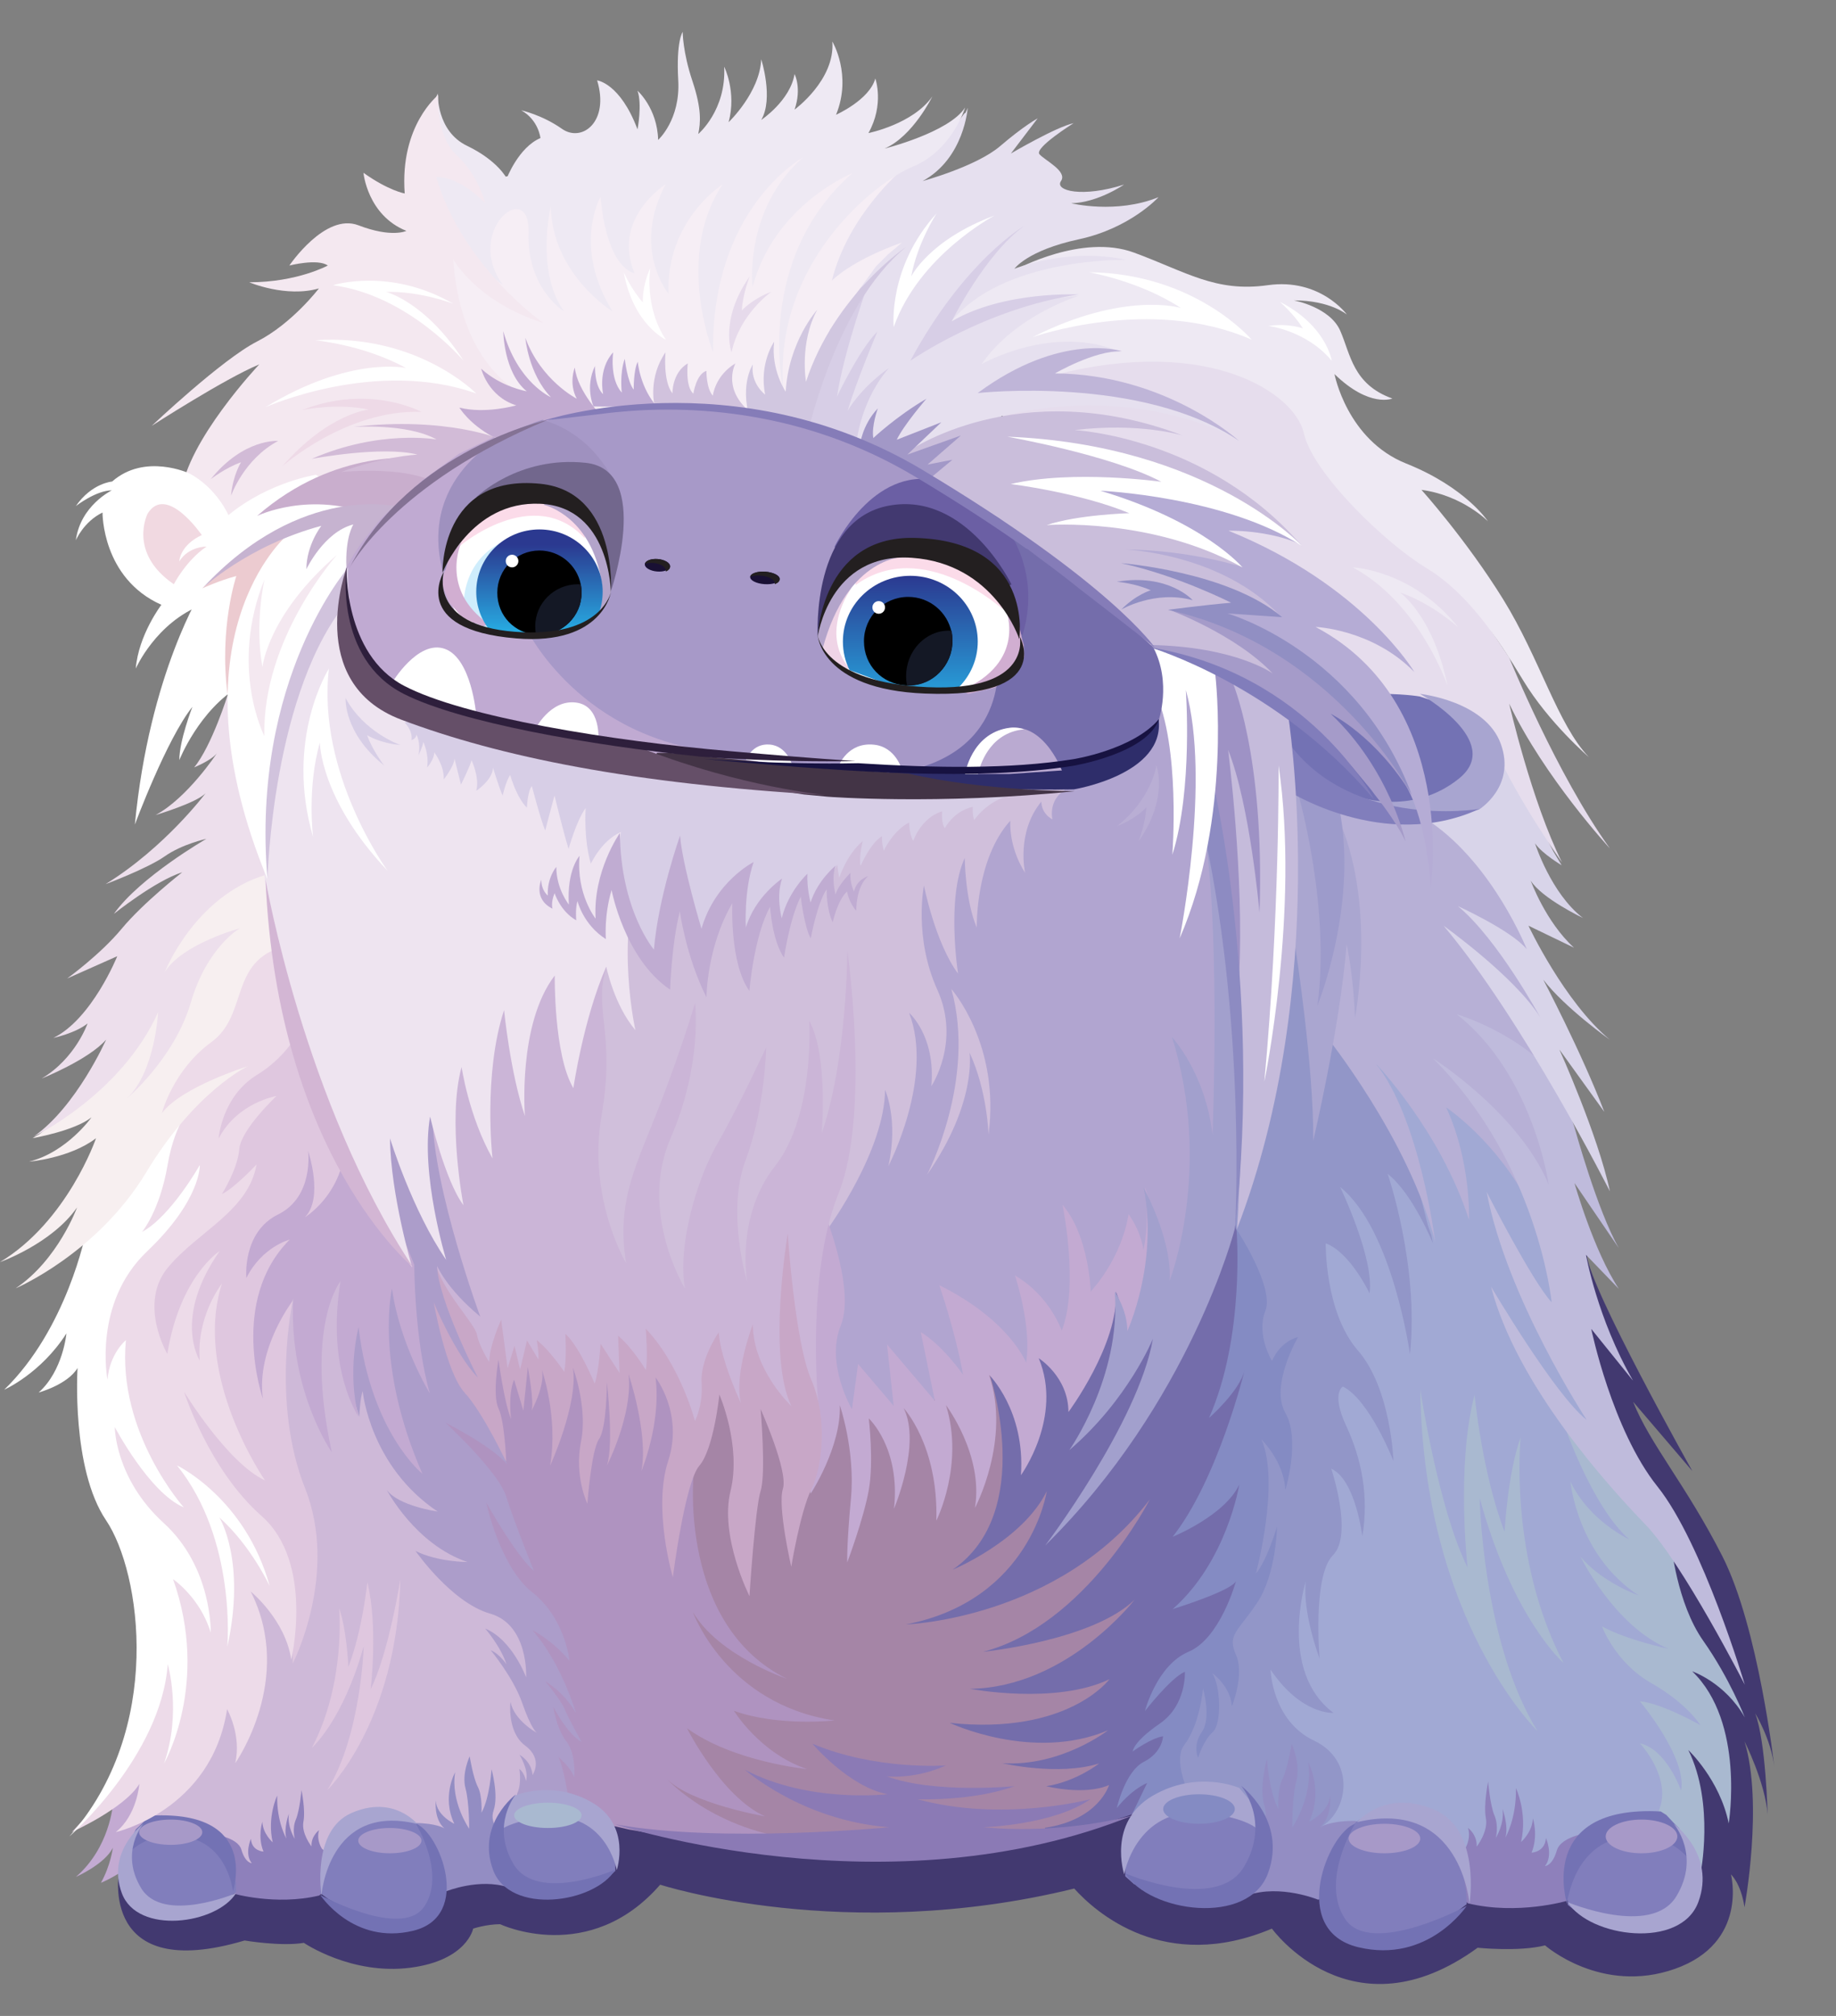 <svg width="246" height="270" viewBox="0 0 246 270" fill="none" xmlns="http://www.w3.org/2000/svg">
<rect x="0" y="0" width="246" height="270" fill="#808080" stroke="none"/>
<path d="M235.182 229.487C235.182 229.487 237.283 232.917 237.731 236.601C237.731 236.601 235.63 217.985 230.787 208.456C225.943 198.927 221.041 193.377 218.818 187.746L226.751 197.022C226.751 197.022 212.999 172.562 212.614 168.103C212.225 163.644 142.995 184.185 142.995 184.185V224.455L110.381 219.642L15.933 250.757C15.933 250.757 13.279 265.681 32.775 259.898C32.775 259.898 37.66 260.724 40.716 260.214C40.716 260.214 47.106 264.576 55.009 263.54C62.595 262.545 63.398 258.305 63.398 258.305C63.398 258.305 65.181 257.715 67.007 257.715C67.007 257.715 78.942 263.35 88.455 252.422C88.455 252.422 113.217 260.472 143.933 252.94C146.786 256.105 156.02 264.383 170.419 258.305C170.419 258.305 181.112 273.128 197.983 260.868C197.983 260.868 203.511 261.441 207.018 260.552C207.018 260.552 214.541 267.181 224.422 263.696C234.303 260.21 231.928 251.052 231.928 251.052C231.928 251.052 233.259 252.232 233.741 255.439C233.741 255.439 236.294 241.574 233.741 233.233C233.741 233.233 236.518 238.695 236.835 243.019C236.835 243.019 236.615 233.326 235.178 229.487H235.182Z" fill="#423970"/>
<path d="M89.914 180.423C90.213 180.524 128.357 181.141 128.357 181.141L140.534 179.327L168.839 220.908L149.74 240.916L142.045 245.428L126.116 246.895L110.629 248.218L99.537 246.1C99.537 246.1 93.78 245.436 93.641 245.428C93.501 245.419 86.064 241.237 86.064 241.237L51.386 211.331" fill="#A585A6"/>
<path d="M132.602 184.086C132.602 184.086 138.847 202.496 127.647 210.231C127.647 210.231 136.993 206.366 140.25 199.723C140.25 199.723 138.152 214.294 121.406 217.564C121.406 217.564 141.771 216.894 154.058 200.827C154.058 200.827 145.488 217.665 131.713 221.235C131.713 221.235 146.377 219.748 152.027 214.247C152.027 214.247 142.997 225.994 129.973 226.192C129.973 226.192 141.426 228.371 148.656 224.902C148.656 224.902 143.107 232.434 127.251 230.748C127.251 230.748 138.35 236.013 148.458 231.747C148.458 231.747 142.167 236.649 134.288 236.152C134.288 236.152 141.771 237.905 147.27 236.185C147.27 236.185 144.249 238.596 140.187 239.233C140.187 239.233 145.252 240.527 148.597 239.077C148.597 239.077 147.262 243.722 140.014 244.801V245.395L147.683 244.278L150.89 243.266L151.492 243.064L160.973 238.377L178.439 210.231V172.171C178.439 172.171 174.916 159.299 173.336 159.117C171.756 158.936 148.564 157.541 147.076 157.941" fill="#746DAB"/>
<path d="M92.933 197.506C92.933 197.506 90.908 217.699 105.468 224.861C105.468 224.861 96.265 221.752 92.837 215.906C92.837 215.906 97.246 228.24 111.806 230.427C111.806 230.427 104.28 231.273 98.337 229.133C98.337 229.133 101.812 234.826 108.142 236.941C108.142 236.941 98.287 235.998 92.049 231.472C92.049 231.472 96.657 240.647 102.498 243.269C102.498 243.269 92.592 241.569 89.324 238.236C89.324 238.236 96.307 245.993 109.284 246.543L101.707 247.089L89.783 245.993L84.236 245.025L82.177 244.559L81.89 244.492L71.003 244.669L59.513 224.73L49.127 191.529C49.127 191.529 52.884 177.147 53.452 176.356C54.017 175.565 62.129 170.857 62.129 170.857L86.237 177.579L89.374 179.144" fill="#AF93C0"/>
<path d="M171.156 245.449L201.988 248.651L205.86 251.042C205.86 251.042 216.961 250.792 217.813 250.547C218.666 250.302 221.44 246.543 221.44 246.543L226.959 242.415L225.072 232.615L228.695 233.312L227.669 228.196L224.675 224.323C224.675 224.323 223.037 217.42 222.889 217.517C222.741 217.619 221.052 201.275 221.052 201.275L212.907 185.083L209.25 167.4L205.286 150.067L194.941 139.481C194.941 139.481 185.111 135.806 183.92 136.499C182.729 137.196 176.514 142.261 176.514 142.261L175.539 169.47L169.53 217.961L167.145 223.326" fill="#A1A9D4"/>
<path d="M191.991 166.527C191.991 166.527 189.302 159.86 185.929 157.221C185.929 157.221 190.17 169.498 188.918 181.392C188.918 181.392 186.616 164.656 179.555 158.975C179.555 158.975 184.167 168.533 183.501 173.216C183.501 173.216 180.9 167.716 177.628 166.527C177.628 166.527 177.481 175.744 181.941 180.874C186.401 186.003 186.701 195.667 186.701 195.667C186.701 195.667 183.505 187.49 179.934 185.708C179.934 185.708 178.299 186.525 180.381 190.984C182.464 195.443 183.429 200.501 182.535 205.777C182.535 205.777 181.642 198.195 178.37 196.708C178.37 196.708 181.347 205.554 178.594 208.302C175.841 211.054 176.81 222.13 176.81 222.13C176.81 222.13 174.504 216.107 174.951 211.796C174.951 211.796 171.233 223.837 178.67 229.413C178.67 229.413 174.365 229.741 170.234 223.613C170.234 223.613 170.415 230.454 176.068 233.13C181.718 235.806 180.651 242.689 176.912 244.712C173.168 246.735 165.234 248.218 165.234 248.218C165.234 248.218 154.88 243.548 154.728 243.131C154.581 242.714 157.481 236.325 157.553 236.025C157.629 235.726 155.546 232.607 156.364 232.384C157.182 232.161 160.9 222.497 161.123 222.273C161.347 222.05 167.371 211.939 167.371 211.939L167.072 200.863L168.484 187.63L167.443 175.959L166.549 167.016L165.588 164.529L161.903 135.647L169.074 117.213L176.094 120.963L185.187 147.692L189.302 156.168L191.334 164.171L191.793 165.44" fill="#9296C8"/>
<path d="M92.607 171.429L100.056 182.054L108.695 184.55L110.456 186.45H111.524L113.239 188.236C113.239 188.236 114.653 190.719 114.754 190.618C114.856 190.516 116.617 187.886 116.764 187.886C116.912 187.886 119.074 189.402 119.247 189.376C119.42 189.351 121.059 187.489 121.135 187.463C121.211 187.438 123.816 188.756 124.04 188.827C124.263 188.903 126.573 185.626 126.573 185.626L131.437 182.894L137.248 184.385C137.248 184.385 138.738 180.065 138.886 180.014C139.034 179.964 143.024 180.559 143.024 180.559L146.132 175.939L150.329 169.622L157.03 176.758L163.11 162.679L168.274 135.172L167.164 93.176C167.164 93.176 152.841 87.314 152.457 86.242C152.077 85.173 112.516 94.35 112.516 94.35" fill="#B1A5D0"/>
<path d="M111.136 164.259C111.136 164.259 118.539 154 118.585 145.968C118.585 145.968 120.422 149.938 119.028 156.185C119.028 156.185 125.186 144.378 121.807 135.65C121.807 135.65 125.384 138.726 124.789 145.471C124.789 145.471 128.763 139.561 125.583 132.546C122.403 125.531 123.796 118.6 123.796 118.6C123.796 118.6 125.287 126.239 128.366 130.399C128.366 130.399 126.778 120.275 129.261 114.918C129.261 114.918 129.312 120.57 130.874 124.244C130.874 124.244 130.659 115.124 135.372 109.915C135.372 109.915 135.072 113.336 137.352 116.904C137.352 116.904 136.111 111.496 139.535 107.354C139.535 107.354 139.413 108.856 141.014 109.75C141.014 109.75 140.258 106.73 143.429 105.414L143.096 102.461L108.057 88.414L77.693 96.117C77.693 96.117 64.855 117.006 64.408 117.453C63.96 117.9 68.132 150.486 68.132 150.486L74.686 169.173L80.565 173.995C80.565 173.995 94.214 177.416 94.653 177.568C95.097 177.715 103.103 177.568 103.103 177.568" fill="#D0BFDB"/>
<path d="M227.833 251.033C227.833 251.033 229.779 241.596 226.215 234.391C226.215 234.391 230.435 238.366 231.625 244.215C231.625 244.215 233.849 230.677 226.732 223.846C226.732 223.846 231.108 225.333 233.777 230.011C233.777 230.011 231.772 224.811 228.216 219.762C224.655 214.713 223.915 206.787 223.915 206.787L218.934 198.298L209.496 190.621C209.496 190.621 213.242 201.713 218.282 206.168C218.282 206.168 212.943 203.717 210.421 198.445C210.421 198.445 211.308 208.244 219.539 213.672C219.539 213.672 214.646 211.963 211.754 208.472C211.754 208.472 216.285 217.782 223.541 220.827C223.541 220.827 218.051 219.686 214.642 217.829C214.642 217.829 216.424 222.68 221.242 225.417C226.059 228.154 227.829 231.052 227.829 231.052C227.829 231.052 222.578 228.083 219.72 227.86C219.72 227.86 226.076 235.397 225.244 239.819C225.244 239.819 223.318 234.282 219.72 233.486C219.72 233.486 223.932 237.924 222.36 242.253C220.792 246.578 220.716 249.18 220.716 249.18L224.5 251.042" fill="#A9B9D0"/>
<path d="M165.675 164.65C165.675 164.65 166.864 178.912 161.991 189.914C161.991 189.914 166.072 186.363 166.776 183.482C166.776 183.482 163.218 198.083 157.122 205.828C157.122 205.828 164.111 202.999 166.046 198.826C166.046 198.826 164.411 209.106 157.122 215.513C157.122 215.513 164.853 213.131 165.599 211.787C165.599 211.787 163.517 219.436 159.255 221.223C154.993 223.009 153.404 229.167 153.404 229.167C153.404 229.167 156.873 224.698 158.758 223.904C158.758 223.904 159.006 228.373 155.385 230.856C151.768 233.34 151.768 234.581 151.768 234.581C151.768 234.581 154.197 232.795 155.832 232.546C155.832 232.546 155.782 234.683 153.257 235.971C150.727 237.263 149.64 242.158 149.64 242.158C149.64 242.158 151.423 239.793 153.703 238.8L151.486 243.387L154.93 244.266H161.287C161.287 244.266 156.528 236.524 158.661 233.737C160.794 230.949 161.19 226.134 161.19 226.134C161.19 226.134 162.328 230.109 161.043 231.946C159.753 233.783 160.528 235.422 160.528 235.422C160.528 235.422 161.241 233.086 162.48 231.997C163.719 230.903 163.572 225.839 162.429 224.099C162.429 224.099 164.858 225.788 165.056 228.521C165.056 228.521 166.792 224.301 165.599 221.62C164.411 218.938 165.823 218.566 168.424 214.693C171.025 210.82 171.101 204.46 171.101 204.46C171.101 204.46 169.764 209.034 168.276 210.744C168.276 210.744 171.548 198.602 169.018 192.791C169.018 192.791 172.066 195.768 172.214 199.569C172.214 199.569 174.296 192.867 172.214 189.213C170.131 185.56 173.921 179.081 173.921 179.081C173.921 179.081 171.619 179.529 170.43 182.283C170.43 182.283 168.276 178.782 169.537 175.58C170.801 172.379 165.675 164.646 165.675 164.646V164.65Z" fill="#848BC3"/>
<path d="M108.622 200.053C108.622 200.053 112.724 193.791 112.525 188.204C112.525 188.204 114.614 194.292 114.018 200.677C113.422 207.062 113.519 209.255 113.519 209.255C113.519 209.255 115.705 203.468 116.403 199.578C117.1 195.688 116.403 189.973 116.403 189.973C116.403 189.973 120.678 193.889 119.785 202.068C119.785 202.068 123.464 193.388 121.079 188.599C121.079 188.599 125.752 193.588 125.456 203.664C125.456 203.664 129.236 196.18 126.749 188.2C126.749 188.2 131.819 194.886 130.627 201.967C130.627 201.967 135.498 192.837 132.517 184.131C132.517 184.131 137.388 188.896 136.792 197.576C136.792 197.576 142.458 189.795 139.177 181.912C139.177 181.912 143.156 184.407 143.156 189.12C143.156 189.12 149.917 180.016 149.519 172.982C149.519 172.982 150.166 174.679 150.166 174.929C150.166 175.18 150.416 178.871 150.416 178.871C150.416 178.871 151.608 179.469 151.908 179.371C152.209 179.269 154.293 178.272 154.293 178.272L154.94 172.986L155.287 164.595L153.397 158.999C153.397 158.999 154.095 163.356 153.198 167.446C153.198 167.446 153.05 165.252 151.211 162.605C151.211 162.605 150.615 167.942 146.141 172.982C146.141 172.982 145.942 165.549 142.361 161.358C142.361 161.358 144.619 172.197 142.259 178.217C142.259 178.217 140.669 173.529 135.993 170.835C135.993 170.835 138.28 177.619 137.485 182.506C137.485 182.506 135.299 176.821 125.853 172.129C125.853 172.129 128.039 178.446 129.037 184.119C129.037 184.119 126.352 180.211 123.371 178.417L125.261 187.619L118.847 180.063L119.743 188.293L114.969 182.68L114.149 188.743C114.149 188.743 110.567 182.68 112.656 177.517C114.745 172.354 110.035 161.353 110.035 161.353L104.466 175.057L107.46 192.858" fill="#C3AAD2"/>
<path d="M165.43 164.641C165.43 164.641 159.48 187.852 140.041 206.997C140.041 206.997 152.537 190.494 154.475 179.313C154.475 179.313 151.126 187.514 143.267 194.227C143.267 194.227 150.252 184.386 149.361 173.002C149.361 173.002 151.05 175.437 151.05 178.269C151.05 178.269 155.223 169.236 153.234 159.065C153.234 159.065 157.106 166.091 156.709 171.561C156.709 171.561 162.562 156.5 157.03 138.906C157.03 138.906 161.477 143.628 162.47 151.977C162.47 151.977 163.462 126.132 161.574 112.707L162.339 107.613C162.339 107.613 164.72 117.213 165.426 118.887C166.135 120.561 167.71 148.798 167.71 148.798" fill="#A2A0CD"/>
<path d="M109.607 187.584C109.607 187.584 108.023 170.563 112.343 159.872C116.663 149.18 113.534 127.306 113.534 127.306C113.534 127.306 113.509 141.907 110.097 151.782C110.097 151.782 111.005 141.364 108.42 136.713C108.42 136.713 109.214 149.332 103.851 156.163C98.488 162.995 100.126 171.754 100.126 171.754C100.126 171.754 97.271 162.401 99.89 155.423C102.508 148.444 102.66 140.278 102.66 140.278C102.66 140.278 98.935 148.297 96.106 153.196C93.276 158.095 90.743 167.052 91.786 172.596C91.786 172.596 85.527 162.401 89.847 152.451C94.168 142.505 93.124 134.335 93.124 134.335C93.124 134.335 91.422 140.224 88.327 148.191C85.232 156.159 82.55 160.789 83.889 169.165C83.889 169.165 78.673 160.465 80.612 149.328C82.55 138.191 79.307 134.912 81.393 129.137C83.479 123.362 59.011 125.416 58.563 125.719C58.116 126.018 47.837 151.782 47.837 151.782L40.092 169.573L59.383 181.923L65.193 183.594C65.193 183.594 66.275 181.014 66.329 180.997C66.384 180.98 67.279 180.791 67.482 181.367C67.689 181.944 68.002 184.318 68.002 184.318L68.969 183.539L69.957 184.524C69.957 184.524 70.721 182.129 70.776 182.15C70.831 182.171 71.929 183.838 71.929 183.838L72.934 182.651C72.934 182.651 74.796 184.301 74.796 184.36C74.796 184.419 75.709 184.713 75.823 184.507C75.933 184.301 76.849 182.575 76.849 182.575L78.749 185.761C78.749 185.761 79.792 186.477 79.843 186.132C79.894 185.787 81.034 183.855 81.258 183.83C81.481 183.804 82.998 185.412 82.998 185.412C82.998 185.412 83.694 183.261 83.766 183.236C83.842 183.211 84.687 182.765 85.008 183.434C85.329 184.103 85.827 184.793 85.827 184.793L88.656 182.592L91.786 187.584L92.681 192.315C92.681 192.315 94.172 191.982 94.395 191.2C94.619 190.421 95.7 184.89 95.848 184.89C95.996 184.89 98.716 189.444 98.716 189.444L102.761 186.995L108.572 191.402L109.611 187.584H109.607Z" fill="#CBB5D7"/>
<path d="M67.827 195.767C67.827 195.767 67.636 190.405 66.79 188.628C65.944 186.851 66.79 182.107 66.79 182.107C66.79 182.107 67.586 188.036 68.482 190.061C68.482 190.061 68.034 186.8 68.88 184.775L70.124 188.939L70.72 183.098C70.72 183.098 71.617 187.867 71.219 188.939C71.219 188.939 73.059 185.615 72.611 183.493C72.611 183.493 74.823 189.742 73.707 196.313C73.707 196.313 77.513 187.989 76.765 183.174C76.765 183.174 78.778 188.485 77.844 193.091C76.913 197.7 78.702 201.402 78.702 201.402C78.702 201.402 79.222 194.212 80.267 192.729C81.312 191.246 81.312 185.094 81.312 185.094C81.312 185.094 82.281 193.368 81.312 196.309C81.312 196.309 84.819 189.468 84.222 184.056C84.222 184.056 86.908 191.985 85.94 197.028C85.94 197.028 88.626 190.603 87.831 184.476C87.831 184.476 91.612 189.317 89.522 195.692C87.433 202.066 90.153 211.256 90.153 211.256C90.153 211.256 91.76 198.557 93.702 196.309C95.643 194.061 96.388 186.779 96.388 186.779C96.388 186.779 99.37 193.616 97.881 199.692C96.388 205.768 100.419 213.773 100.419 213.773C100.419 213.773 101.164 202.062 101.912 199.692C102.657 197.322 101.912 188.725 101.912 188.725C101.912 188.725 105.643 197.024 104.899 199.398C104.154 201.768 106.02 209.848 106.02 209.848C106.02 209.848 107.212 202.511 108.706 199.473C110.199 196.435 110.926 189.926 108.706 184.813C106.485 179.699 105.546 165.21 105.546 165.21C105.546 165.21 102.762 181.712 106.045 188.334C106.045 188.334 100.872 183.493 100.872 177.367C100.872 177.367 98.287 184.086 99.281 187.939C99.281 187.939 96.595 182.308 96.295 178.451C96.295 178.451 93.808 182.01 94.006 185.17C94.205 188.334 93.11 190.309 93.11 190.309C93.11 190.309 91.181 182.846 86.523 177.955C86.523 177.955 86.853 182.056 86.523 183.489C86.523 183.489 84.853 180.623 82.814 178.892L83.013 183.884L80.475 179.98C80.475 179.98 80.225 183.783 79.679 185.317C79.679 185.317 77.64 180.325 75.75 178.648C75.75 178.648 75.948 182.056 75.602 183.737C75.602 183.737 73.711 180.871 71.921 179.489C71.921 179.489 72.222 181.241 72.146 182.094L70.614 179.535L69.684 183.426L68.939 180.241L68.009 183.241L67.15 176.757C67.15 176.757 65.585 180.132 65.547 182.426C65.547 182.426 64.168 180.241 63.906 178.758C63.643 177.274 59.346 173.043 58.36 169.248C57.374 165.454 54.612 166.622 54.612 166.622L53.644 183.317L60.17 188.355C60.17 188.355 64.197 191.17 64.312 191.246C64.422 191.322 66.773 194.385 66.773 194.385L67.531 195.288L67.831 195.771L67.827 195.767Z" fill="#C8A7C7"/>
<path d="M26.633 175.766L43.702 163.516C43.702 163.516 49.293 173.276 49.59 173.772C49.891 174.272 60.907 199.364 60.907 199.364L68.26 214.997L70.654 219.676L72.725 229.36L73.409 245.417C73.409 245.417 66.371 250.57 65.619 250.57C64.868 250.57 36.265 251.015 36.265 251.015C36.265 251.015 26.679 251.057 26.306 251.036C25.932 251.019 19.794 248.601 19.794 248.601L18.07 243.583L22.235 197.768" fill="#CEB9D8"/>
<path d="M76.249 241.548C76.249 241.548 75.682 237.129 74.829 235.347C74.829 235.347 76.497 236.72 76.943 238.06C76.943 238.06 77.241 234.976 75.888 233.232C74.535 231.489 74.135 228.59 74.135 228.59C74.135 228.59 75.947 232.192 77.926 233.308C77.926 233.308 76.127 230.077 75.644 228.889C75.161 227.702 73.051 225.174 73.051 225.174C73.051 225.174 75.61 226.623 77.165 229.446C77.165 229.446 75.312 222.87 71.345 218.337C71.345 218.337 74.051 219.685 76.312 222.449C76.312 222.449 75.757 216.779 71.345 213.287C66.936 209.795 65.155 201.252 65.155 201.252C65.155 201.252 69.181 208.459 71.538 210.389C71.538 210.389 68.861 203.775 67.823 200.435C66.785 197.09 59.696 190.552 59.696 190.552C59.696 190.552 65.676 193.526 67.975 196.125C67.975 196.125 64.789 189.289 62.268 186.542C59.746 183.796 58.115 174.432 58.115 174.432C58.115 174.432 60.86 181.192 64.045 184.537C64.045 184.537 58.708 174.166 58.561 169.545C58.561 169.545 59.822 172.595 64.344 176.336C64.344 176.336 58.069 159.275 57.943 149.469C57.821 139.662 45.739 146.87 45.739 146.87L48.408 172.974L46.487 177.073L46.815 185.359L48.139 189.769C48.139 189.769 48.227 187.275 48.597 186.327C48.597 186.327 49.534 196.353 58.641 202.448C58.641 202.448 53.379 201.707 51.82 199.55C51.82 199.55 55.64 206.859 62.642 209.209C62.642 209.209 58.641 209.209 55.674 207.722C55.674 207.722 60.469 214.631 65.667 216.117C70.866 217.604 70.496 224.66 70.496 224.66C70.496 224.66 68.643 219.61 65.012 218.123C65.012 218.123 67.088 220.498 67.865 222.916C67.865 222.916 66.941 221.505 65.751 221.021C65.751 221.021 68.79 224.686 69.975 228.102C71.16 231.518 71.904 232.066 71.904 232.066C71.904 232.066 68.937 230.482 68.395 227.954C68.395 227.954 67.899 231.965 70.37 233.801C72.841 235.638 71.345 237.74 71.345 237.74C71.345 237.74 71.383 236.143 69.605 235.01C69.605 235.01 70.916 237.125 70.475 238.54C70.475 238.54 70.269 237.407 69.584 236.923C69.584 236.923 69.941 238.852 69.29 240.221L69.118 241.565L74.682 242.571" fill="#AC9DCA"/>
<path d="M59.811 253.3C59.811 253.3 64.25 251.507 68.098 252.778L71.149 248.832L67.464 245.722C67.464 245.722 65.446 244.485 66.14 242.458C66.834 240.43 65.859 236.965 65.859 236.965C65.859 236.965 65.633 240.761 64.51 242.788C64.51 242.788 64.659 240.552 64.02 239.31C63.382 238.069 62.931 235.231 62.931 235.231C62.931 235.231 61.841 237.555 62.369 239.507C62.893 241.459 62.859 244.924 62.859 244.924C62.859 244.924 60.343 241.312 60.982 237.367C60.982 237.367 59.143 240.619 60.871 244.263C60.871 244.263 58.471 243.156 58.394 241.162C58.394 241.162 58.092 243.632 59.556 244.886C59.556 244.886 58.505 244.184 55.653 244.167C52.801 244.151 55.053 248.276 55.053 248.276L56.368 252.443" fill="#938DC3"/>
<path d="M31.145 253.583C31.145 253.583 36.91 255.277 42.768 253.873L46.868 250.361L43.15 247.634C43.15 247.634 42.339 246.454 42.751 245.117C42.751 245.117 41.647 245.916 41.741 247.302C41.741 247.302 40.357 245.559 40.654 243.991C40.955 242.429 40.391 239.748 40.391 239.748C40.391 239.748 40.166 242.466 39.644 243.689C39.121 244.912 39.495 246.281 39.495 246.281C39.495 246.281 38.447 244.651 38.71 242.908C38.71 242.908 37.963 244.907 38.374 246.243C38.374 246.243 37.063 244.038 37.139 240.492C37.139 240.492 35.755 243.37 36.541 246.752C36.541 246.752 35.195 245.592 35.157 243.991C35.157 243.991 34.482 245.983 35.305 247.987C35.305 247.987 33.735 247.949 33.62 246.281C33.62 246.281 32.72 248.281 33.731 249.542C33.731 249.542 32.869 249.542 32.347 247.743C31.825 245.945 28.153 245.613 28.153 245.613L27.105 250.987" fill="#8E80BB"/>
<path d="M73.503 242.007L79.232 242.195L81.029 244.479L82.443 248.652V250.575L81.419 251.488L76.047 253.3C76.047 253.3 71.477 252.996 71.367 252.962C71.256 252.923 68.219 251.449 68.071 251.261C67.922 251.072 65.981 248.579 66.07 247.898C66.16 247.217 66.423 245.331 66.533 244.916C66.644 244.5 67.434 243.061 67.434 243.061" fill="#817EBC"/>
<path d="M69.025 240.483C69.025 240.483 73.967 238.326 79.309 241.404C84.65 244.482 82.635 250.477 82.635 250.477C82.635 250.477 81.165 242.03 72.184 243.457C63.202 244.885 66.764 248.116 66.764 248.116L66.966 243.823L67.921 241.765" fill="#A8A5D0"/>
<path d="M51.93 242.571L55.453 243.969L55.928 244.271L57.272 245.598L59.291 251.237L58.167 255.405L53.511 257.818C53.511 257.818 50.67 257.196 50.594 257.158C50.518 257.121 46.63 255.769 46.557 255.769C46.485 255.769 43.979 254.343 43.979 254.343L42.915 253.564L42.97 252.15L43.606 248.235L46.63 244.031" fill="#817EBC"/>
<path d="M15.123 241.699C15.123 241.699 14.703 247.48 10.164 251.384C10.164 251.384 14.015 249.698 15.123 247.48C15.123 247.48 14.816 249.881 13.522 252.171C13.522 252.171 18.355 250.29 21.458 245.675L19.666 241.508L19.779 237.489" fill="#C3AAD2"/>
<path d="M22.132 244.831C22.256 244.806 26.661 245.518 26.738 245.589C26.815 245.664 30.363 247.894 30.363 247.894L31.22 250.465L31.622 252.19V253.403L30.552 254.236L22.299 256.124L18.335 253.403L17.505 249.873L17.595 247.498L18.271 246.093" fill="#817EBC"/>
<path d="M31.216 253.292C31.216 253.292 34.857 242.444 20.334 243.171L19.68 243.566L18.877 244.383L18.21 245.008L17.449 246.495L16.94 248.562C16.94 248.562 19.415 245 24.993 246.052C30.57 247.104 31.212 253.3 31.212 253.3L31.216 253.292Z" fill="#7372B4"/>
<path d="M55.506 169.384C55.506 169.384 55.506 179.359 57.597 186.634C57.597 186.634 53.554 180.05 52.521 172.584C52.521 172.584 50.134 182.647 56.602 197.397C56.602 197.397 49.731 191.918 48.042 177.766C48.042 177.766 46.45 183.643 48.042 189.723C48.042 189.723 43.665 183.55 45.629 171.588C45.629 171.588 40.778 177.567 44.461 194.507C44.461 194.507 38.686 186.338 39.283 173.931L38.288 176.219L37.429 184.99L36.049 189.363C36.049 189.363 31.07 187.397 31.019 187.067C30.968 186.736 26.54 174.728 26.54 174.728C26.54 174.728 31.078 159.206 31.358 158.982C31.637 158.757 39.584 148.27 39.584 148.27H46.95" fill="#C3AAD2"/>
<path d="M39.221 222.808C39.221 222.808 45.432 210.771 40.86 199.284C36.288 187.798 39.221 174.222 39.221 174.222C39.221 174.222 34.302 180.6 35.223 187.333C35.223 187.333 30.626 174.222 38.824 166.017C38.824 166.017 35.096 166.986 33.009 171.164C33.009 171.164 32.413 165.049 37.256 162.659C42.099 160.274 41.279 154.154 41.279 154.154C41.279 154.154 43.417 160.422 40.856 163.031C40.856 163.031 47.689 158.929 46.05 149.603C44.41 140.278 45.378 130.508 44.782 130.208C44.186 129.908 23.467 138.413 23.467 138.413L17.505 173.769L21.164 196.396L37.133 212.408L39.17 218.574L39.195 220.913L39.221 222.803V222.808Z" fill="#DFC7DF"/>
<path d="M9.604 245.382C9.604 245.382 16.696 242.199 18.671 238.928C18.671 238.928 18.372 243.114 15.507 245.382C15.507 245.382 28.351 242.499 30.426 228.915C30.426 228.915 32.401 232.385 31.515 236.154C31.515 236.154 39.518 224.852 33.59 213.153C33.59 213.153 38.233 216.922 39.023 222.276C39.023 222.276 42.136 209.287 35.048 203.043C27.96 196.8 24.654 186.387 24.654 186.387C24.654 186.387 30.426 195.906 35.514 198.284C35.514 198.284 25.784 184.304 29.733 171.914C29.733 171.914 26.275 176.278 26.767 182.226C26.767 182.226 23.112 176.577 29.435 167.555C29.435 167.555 24.099 170.928 22.418 181.336C22.418 181.336 18.465 174.595 22.519 169.739C26.569 164.882 33.288 162.205 34.376 155.958C34.376 155.958 31.41 159.132 29.733 159.925C29.733 159.925 31.859 156.552 32.056 153.926C32.254 151.299 37.048 146.788 37.048 146.788C37.048 146.788 31.8 147.665 29.292 152.488C29.292 152.488 29.687 146.873 34.43 143.964C39.174 141.055 40.657 136.877 40.657 136.877L39.619 122.295C39.619 122.295 28.75 123.049 28.75 123.446C28.75 123.842 17.091 155.169 17.091 155.169L12.545 176.783L13.041 190.763L18.473 204.742L21.04 218.92L17.099 234.459L12.125 242.646L9.86 245.138L9.6 245.395L9.604 245.382Z" fill="#EDDBE9"/>
<path d="M11.509 165.069C11.509 165.069 8.977 177.987 0.564 186.129C0.564 186.129 5.478 183.965 8.901 178.588C8.901 178.588 8.453 183.593 5.178 186.506C5.178 186.506 9.048 185.46 10.391 183.22C10.391 183.22 9.521 196.676 14.211 203.62C18.9 210.563 22.028 231.623 9.298 245.96C9.298 245.96 21.58 235.205 22.475 222.884C22.475 222.884 24.362 229.32 21.981 236.192C21.981 236.192 28.161 225.437 23.184 211.499C23.184 211.499 26.844 213.989 28.233 218.667C28.233 218.667 28.482 209.954 21.931 203.979C15.38 198.005 15.38 191.133 15.38 191.133C15.38 191.133 20.019 199.944 24.624 201.888C24.624 201.888 15.68 191.883 16.87 179.486C16.87 179.486 14.688 181.277 14.401 184.787C14.401 184.787 12.404 174.557 19.698 167.609C26.992 160.666 26.772 156.034 26.772 156.034C26.772 156.034 22.901 162.905 19.031 164.997C19.031 164.997 21.412 162.16 22.454 156.034C23.497 149.911 26.063 147.705 26.063 147.705L17.693 154.315" fill="white"/>
<path d="M4.334 152.446C4.334 152.446 9.983 151.476 12.265 149.645C12.265 149.645 8.974 154.314 3.889 155.586C3.889 155.586 9.351 155.136 12.867 152.446C12.867 152.446 9.05 163.581 0 169.039C0 169.039 6.955 166.573 10.322 161.717C10.322 161.717 7.778 168.742 2.095 172.551C2.095 172.551 13.015 167.916 19.598 157.005C26.18 146.094 33.198 142.806 33.198 142.806C33.198 142.806 24.309 145.573 21.693 149.086C21.693 149.086 23.139 143.357 28.326 139.569C33.512 135.781 30.421 128.209 38.996 126.514C47.571 124.82 37.002 111.566 37.002 111.566L24.038 118.739L18.754 131.544L15.611 140.713L9.729 148.014L6.938 150.654L5.242 151.925L4.746 152.204L4.347 152.45L4.334 152.446Z" fill="#F7EFF0"/>
<path d="M30.556 92.931C30.556 92.931 28.402 99.876 26.015 102.779C26.015 102.779 28.304 101.848 29.049 100.904C29.049 100.904 25.118 106.875 20.84 109.164C20.84 109.164 26.362 107.523 27.555 106.228C27.555 106.228 22.13 113.494 14.145 118.419C14.145 118.419 19.744 116.329 22.079 114.687C24.415 113.045 27.653 112.347 27.653 112.347C27.653 112.347 18.745 117.471 15.262 122.397C15.262 122.397 20.785 117.971 24.42 116.824C24.42 116.824 19.193 120.903 16.307 124.386C13.421 127.869 8.995 131.055 8.995 131.055L15.711 128.068C15.711 128.068 12.325 136.476 7.154 139.015C7.154 139.015 10.142 138.368 11.733 137.073C11.733 137.073 10.116 141.774 5.563 144.462C5.563 144.462 11.906 141.923 14.221 139.235C14.221 139.235 10.264 148.194 4.518 152.223C4.518 152.223 16.21 146.624 21.186 135.579C21.186 135.579 20.789 143.539 17.006 147.123C17.006 147.123 23.374 141.749 25.562 134.284C27.75 126.819 32.13 124.331 32.13 124.331C32.13 124.331 24.369 126.422 22.079 130.201C22.079 130.201 26.04 120.061 35.604 117.171C45.168 114.281 45.739 104.992 45.739 104.992" fill="#EDDFEC"/>
<path d="M55.215 169.728C55.215 169.728 52.332 160.007 52.256 152.463C52.256 152.463 55.24 162.171 59.785 168.741C59.785 168.741 56.281 157.243 57.625 149.55C57.625 149.55 59.637 158.136 62.098 161.421C62.098 161.421 59.883 150.071 61.848 142.903C61.848 142.903 62.795 149.474 65.987 155.151C65.987 155.151 64.706 143.949 67.539 135.287C67.539 135.287 68.355 143.648 70.334 149.474C70.334 149.474 69.336 137.179 74.329 130.655C74.329 130.655 74.177 141.261 76.823 145.74C76.823 145.74 78.172 136.443 81.233 129.461C81.233 129.461 82.256 134.588 85.139 137.975C85.139 137.975 82.454 126.227 85.735 116.172C89.016 106.117 79.026 100.791 79.026 100.791L51.664 69.779L39.881 75.034L35.011 98.255L35.294 114.834L35.484 117.819L35.877 121.121L37.374 129.614L44.282 152.014L50.818 164.161L55.219 169.724L55.215 169.728Z" fill="#EEE4F0"/>
<path d="M177.559 138.603C177.559 138.603 188.81 152.547 192.299 166.34C192.299 166.34 190.258 149.726 184.283 142.384C184.283 142.384 192.947 151.357 196.829 163.371C196.829 163.371 197.13 155.583 193.768 148.317C193.768 148.317 200.543 152.829 204.887 161.327L208.931 158.699V149.578L208.41 137.195L204.451 129.247L205.645 127.43L202.995 119.731L195.589 100.56L179.494 100.308L175.615 99.143" fill="#B7B0D6"/>
<path d="M210.958 150.978C210.958 150.978 214.005 162.113 216.906 167.172L210.958 158.449C210.958 158.449 213.502 167.471 216.906 172.627L212.503 168.066C212.503 168.066 214.005 176.59 218.808 184.921L213.205 177.982C213.205 177.982 215.996 191.502 222.072 199.087C228.152 206.672 233.777 225.631 233.777 225.631C233.777 225.631 225.446 209.349 220.493 204.218C215.54 199.087 203.159 185.482 199.781 172.32C199.781 172.32 208.299 186.806 212.6 190.179C212.6 190.179 201.895 173.917 199.194 159.642C199.194 159.642 205.299 171.641 207.899 174.415C207.899 174.415 206.044 155.683 191.99 141.745C191.99 141.745 203.495 149.03 207.499 158.651C207.499 158.651 205.499 143.98 195.19 135.847C195.19 135.847 203.746 138.326 208.848 144.722" fill="#BFBBDC"/>
<path d="M173.619 127.264C173.619 127.264 176.052 143.052 175.953 152.787C175.953 152.787 179.552 137.591 180.429 126.466C180.429 126.466 181.352 130.538 181.546 136.349C181.546 136.349 184.583 120.925 179.146 109.243C173.715 97.564 171.646 99.224 171.646 99.224L170.533 105.306" fill="#AAA6D0"/>
<path d="M209.236 115.884C209.236 115.884 206.628 114.344 205.671 112.952C205.671 112.952 207.806 119.667 212.096 122.95C212.096 122.95 206.598 120.339 205.095 117.949C205.095 117.949 207.076 123.445 210.893 126.927L204.792 123.982C204.792 123.982 209.586 134.191 215.708 139.264C215.708 139.264 209.684 134.987 206.773 131.204C206.773 131.204 211.793 140.707 214.957 148.915L208.933 140.559C208.933 140.559 214.103 151.999 215.708 159.564C215.708 159.564 204.113 136.658 193.419 123.982C193.419 123.982 202.999 130.828 206.371 136.256C206.371 136.256 200.655 125.734 195.331 121.355C195.331 121.355 202.457 124.587 204.566 127.126C204.566 127.126 200.134 115.965 191.771 110.164C183.408 104.364 194.251 99.143 194.251 99.143L198.845 100.112L202.423 102.629L205.21 108.396L208.126 114.031L209.236 115.88V115.884Z" fill="#D8D4E9"/>
<path d="M54.209 96.768C54.209 96.768 55.333 97.834 55.134 99.118C55.134 99.118 55.756 98.975 55.794 98.384C55.794 98.384 56.423 99.474 56.064 101.157C56.064 101.157 56.559 100.196 56.728 99.382C56.728 99.382 57.509 101.01 57.23 102.806C57.23 102.806 58.219 101.66 58.181 100.754C58.181 100.754 59.559 102.55 59.449 104.4C59.449 104.4 60.789 102.73 60.903 101.622L61.761 105.088C61.761 105.088 63.028 102.554 63.176 101.811C63.176 101.811 64.296 104.144 63.81 105.918C63.81 105.918 66.046 104.438 66.046 102.81C66.046 102.81 67.013 105.918 67.351 106.548C67.351 106.548 67.761 104.668 68.357 103.796C68.357 103.796 69.177 106.77 70.593 108.176C70.593 108.176 70.703 105.881 71.264 105.289C71.264 105.289 72.456 109.854 73.052 111.234C73.052 111.234 73.847 108.176 74.294 106.548C74.294 106.548 75.452 111.326 76.183 113.701C76.183 113.701 77.227 109.904 78.47 108.226C78.47 108.226 78.174 112.321 79.167 115.677C79.167 115.677 80.582 112.581 83.19 111.435L82.818 114.322C82.818 114.322 84.58 122.368 84.432 122.427C84.284 122.486 88.257 128.506 88.257 128.506L91.088 119.23L93.835 127.764L95.96 122.188L99.092 118.945L100.334 126.627L101.974 122.188L103.787 119.797L104.978 124.877L106.271 120.904L108.013 118.945L108.815 121.685L110.81 118.374L112.188 115.803C112.188 115.803 112.289 116.914 112.45 117.565C112.45 117.565 113.379 114.54 115.594 112.644C115.594 112.644 115.061 114.741 115.302 115.975C115.302 115.975 116.663 112.841 118.18 112.002C118.18 112.002 118.104 112.816 118.417 113.948C118.417 113.948 119.57 111.335 121.81 110.152C121.81 110.152 121.81 111.628 122.355 112.639C122.355 112.639 123.399 109.51 126.23 108.671C126.23 108.671 126.082 110.298 126.602 110.915C126.602 110.915 127.768 108.62 130.342 108.066C130.342 108.066 130.253 109.065 130.528 109.829C130.528 109.829 132.206 107.244 135.523 106.46L123.099 93.731L69.756 90.673" fill="#D7CEE6"/>
<path d="M202.213 88.084C202.213 88.084 208.544 103.681 215.708 113.639C215.708 113.639 206.92 104.123 202.213 94.241C202.213 94.241 205.19 107.288 209.292 115.519C209.292 115.519 203.401 107.195 200.415 100.457C197.43 93.718 170.486 90.106 170.486 90.106L137.212 63.093L131.57 48.6L144.6 42.11H163.212L184.996 62.453" fill="#E6DDED"/>
<path d="M174.052 106.733C174.052 106.733 178.319 121.785 176.506 134.718C176.506 134.718 182.389 120.34 179.17 106.965C175.95 93.59 169.969 98.226 169.969 98.226" fill="#9D9BCB"/>
<path d="M190.231 93.282C190.231 93.282 180.158 91.51 167.788 95.936C155.417 100.366 171.923 103.434 172.072 103.486C172.22 103.537 184.127 108.468 184.076 108.669C184.025 108.87 191.797 109.286 191.797 109.307C191.797 109.333 196.629 106.529 196.829 106.238C197.029 105.947 198.892 104.641 198.761 103.785C198.629 102.929 198.731 100.562 198.331 99.861C197.931 99.159 197.182 97.857 197.029 97.678C196.88 97.498 192.516 94.031 192.516 94.031" fill="#7372B4"/>
<path d="M198.144 108.441C198.144 108.441 203.182 105.343 201.076 99.596C198.971 93.853 190.251 92.931 190.251 92.931C190.251 92.931 201.6 99.304 195.514 104.25C189.424 109.196 182.392 106.821 182.392 106.821L185.929 109.307H193.673" fill="#A8A5D0"/>
<path d="M172.451 105.856C172.451 105.856 185.437 114.217 198.203 108.347C198.203 108.347 179.806 111.393 171.663 98.013" fill="#817EBC"/>
<path d="M188.917 106.255C188.917 106.255 191.2 110.608 191.693 118.907C191.693 118.907 195.452 94.129 176.266 83.969C176.266 83.969 183.855 84.242 189.508 90.011C189.508 90.011 182.666 78.389 164.606 71.082C164.606 71.082 169.862 70.926 174.33 72.931L169.765 69.502L157.612 63.771L149.082 62.439L143.429 64.514L148.837 78.469L171.617 89.267L181.278 95.196L185.298 100.062L187.58 103.52L188.917 106.255Z" fill="#B5ACD5"/>
<path d="M136.14 36.092C136.14 36.092 144.952 31.253 151.946 33.833C158.939 36.408 162.867 39.185 169.874 38.195C176.884 37.205 180.466 42.127 180.466 42.127C180.466 42.127 178.229 40.231 173.358 40.231C173.358 40.231 178.182 41.12 179.573 44.294C180.965 47.468 181.265 51.48 186.559 53.377C186.559 53.377 183.502 54.667 178.804 50.102C178.804 50.102 180.47 58.916 188.423 62.089C196.377 65.263 199.362 69.819 199.362 69.819C199.362 69.819 195.979 66.351 190.461 65.609C190.461 65.609 196.478 72.31 201.4 80.26C206.322 88.209 208.706 97.048 212.884 101.402C212.884 101.402 207.514 96.795 204.085 91.126C200.656 85.457 196.626 79.4 191.108 76.074C185.59 72.749 175.895 63.379 174.702 58.026C173.51 52.673 162.013 44.926 141.392 50.195C141.392 50.195 127.4 54.57 126.588 53.845C125.777 53.12 119.608 42.456 119.713 41.858C119.819 41.259 130.961 34.532 130.961 34.532" fill="#EEE9F3"/>
<path d="M129.659 14.441C129.659 14.441 129.211 21.203 123.619 24.249C123.619 24.249 130.826 22.294 134.009 19.568C137.192 16.843 139.031 15.852 139.031 15.852L135.45 20.558C135.45 20.558 141.516 16.99 143.85 16.497C143.85 16.497 138.532 19.817 139.276 20.66C140.02 21.502 143.055 22.939 142.159 24.249C141.263 25.564 145.042 26.503 150.609 24.721C150.609 24.721 147.104 27.148 143.524 27.224C143.524 27.224 149.564 28.711 155.229 26.406C155.229 26.406 151.45 30.569 144.543 32.052C137.636 33.539 135.92 35.995 135.92 35.995C135.92 35.995 143.004 33.092 150.904 34.803C150.904 34.803 134.279 34.432 127.347 43.2L125.187 44.758L128.691 43.124L137.302 40.486L140.806 39.985L144.547 39.614C144.547 39.614 136 42.235 131.523 48.773C131.523 48.773 141.165 43.225 150.211 47.177L147.629 47.139C147.629 47.139 144.72 47.611 144.298 47.758C143.875 47.906 140.717 48.327 140.248 48.773C139.775 49.22 137.885 50.779 137.987 50.804C138.088 50.83 151.057 52.317 151.057 52.317L158.771 54.87L163.374 57.229L166.016 58.952C166.016 58.952 153.145 51.217 134.22 55.7L127.761 64.269C127.761 64.269 107.268 66.123 106.968 65.786C106.668 65.449 93.349 56.037 93.746 54.352C94.143 52.666 100.383 36.459 100.746 36.004C101.114 35.549 115.291 23.44 115.291 23.44L125.889 18.869L128.412 16.303C128.412 16.303 129.207 15.115 129.296 15.153C129.384 15.191 129.655 14.445 129.655 14.445L129.659 14.441Z" fill="#E6E0EF"/>
<path d="M116.479 37.593C116.479 37.593 113.106 46.8 112.142 53.123C112.142 53.123 115.149 46.783 117.565 44.401C117.565 44.401 114.667 51.222 113.572 55.037C113.572 55.037 115.149 52.086 119.147 49.261C119.147 49.261 115.766 52.655 114.776 59.037L113.572 61.309C113.572 61.309 103.341 57.789 103.349 57.642C103.362 57.494 103.165 49.514 103.953 47.976" fill="#D7CEE6"/>
<path d="M121.477 60.584C121.477 60.584 136.383 49.928 158.443 58.319C158.443 58.319 152.674 56.55 143.987 57.603C143.987 57.603 161.811 58.487 174.485 73.168L172.948 72.043L164.978 67.311L157.36 65.594L146.931 64.629C146.931 64.629 146.19 65.299 146.413 65.37C146.636 65.442 158.889 71.496 158.889 71.496L166.54 75.971C166.54 75.971 159.681 73.685 150.72 73.588C150.72 73.588 163.74 74.077 171.588 82.543L168.013 81.55L163.209 81.718L159.28 82.105C159.28 82.105 171.462 87.97 171.584 88.05C171.706 88.13 173.938 92.277 173.689 92.365C173.441 92.454 160.565 88.269 160.198 88.256C159.828 88.244 150.076 88.597 150.324 88.522C150.573 88.446 116.323 66.322 116.323 66.322" fill="#CABEDB"/>
<path d="M184.252 106.497C184.252 106.497 187.03 109.923 188.323 112.695C188.323 112.695 186.186 103.034 178.293 95.601C178.293 95.601 184.328 98.513 189.167 106.497L186.735 101.744L179.188 92.479L168.081 84.528L156.594 81.638C156.594 81.638 165.594 84.962 170.526 90.208C170.526 90.208 165.632 86.61 154.157 86.386L155.475 88.839C155.475 88.839 166.67 91.169 166.594 91.194C166.518 91.219 175.311 96.903 175.311 96.903L181.139 102.663L183.728 105.794L184.247 106.497H184.252Z" fill="#A59BC9"/>
<path d="M115.195 59.7C115.195 59.7 115.5 56.913 117.616 54.702C117.616 54.702 116.745 57.069 117.011 58.67C117.011 58.67 120.076 55.771 124.129 53.404C124.129 53.404 121.072 56.935 120.153 58.899L126.133 56.554L121.574 60.885L128.748 58.328L124.279 62.222L127.61 61.573L123.862 64.697" fill="#A298C7"/>
<path d="M120.842 22.745C120.842 22.745 113.602 28.846 111.457 37.599C111.457 37.599 113.805 35.005 120.842 32.482L119.995 33.227L119.026 34.025L117.365 35.694L111.259 44.099L105.857 57.25L67.105 60.18L49.692 49.602L57.632 29.666L60.021 25.217L82.836 20.618L104.905 18.394L113.425 19.134" fill="#F6EEF5"/>
<path d="M58.663 12.547C58.663 12.547 58.465 17.552 62.584 19.532C66.705 21.512 67.895 23.892 67.895 23.892C67.895 23.892 69.482 19.73 72.412 18.491C72.412 18.491 72.163 16.064 69.833 14.775C69.833 14.775 72.61 15.369 75.291 17.253C77.971 19.136 81.695 16.313 80.006 10.765C80.006 10.765 83.083 11.11 85.418 17.328C85.418 17.328 86.064 13.983 85.418 12.151C85.418 12.151 88.069 14.48 88.183 18.74C88.183 18.74 91.176 16.064 90.876 10.765C90.576 5.465 91.471 4.277 91.471 4.277C91.471 4.277 91.471 6.952 92.763 10.815C94.055 14.678 93.856 16.46 93.557 17.948C93.557 17.948 97.331 14.775 97.031 8.932C97.031 8.932 98.719 12.302 97.626 16.364C97.626 16.364 101.797 12.399 101.995 7.942C101.995 7.942 103.684 13.191 101.995 16.064C101.995 16.064 105.866 13.49 106.461 9.922C106.461 9.922 107.453 11.805 106.461 14.678C106.461 14.678 111.919 10.714 111.523 5.562C111.523 5.562 114.203 10.019 112.021 15.369C112.021 15.369 116.487 13.389 117.281 10.516C117.281 10.516 118.522 13.958 116.36 17.821C116.36 17.821 122.317 16.633 124.921 12.917C124.921 12.917 122.317 18.268 118.517 19.902C118.517 19.902 127.154 17.75 129.311 14.405C129.311 14.405 127.598 20.126 122.338 22.304C117.078 24.482 103.553 35.381 104.954 52.275C104.954 52.275 100.995 34.787 114.199 23.197C114.199 23.197 103.722 27.431 100.834 38.456C100.834 38.456 99.606 28.151 107.55 21.12C107.55 21.12 95.338 27.785 95.536 47.139C95.536 47.139 90.361 34.353 96.828 24.684C96.828 24.684 89.183 29.537 89.58 39.345C89.58 39.345 84.595 33.401 89.183 24.684C89.183 24.684 81.935 29.242 85.013 36.573C85.013 36.573 81.386 36.261 80.462 26.369C80.462 26.369 76.659 32.967 82.075 41.713C82.075 41.713 73.995 36.771 73.796 27.654C73.796 27.654 71.711 36.35 75.582 41.713C75.582 41.713 70.576 38.654 70.82 31.172C71.065 23.69 62.069 30.894 67.384 38.165L62.525 34.589L57.312 28.273L56.468 21.065L58.131 13.659L58.65 12.543L58.663 12.547Z" fill="#EEE9F3"/>
<path d="M87.664 54.109C87.664 54.109 86.85 50.554 89.168 47.192C89.168 47.192 88.795 51.032 90.1 52.694C90.1 52.694 90.023 49.926 92.154 48.67C92.154 48.67 91.782 51.735 92.9 52.731C92.9 52.731 93.273 50.111 94.654 49.667C94.654 49.667 94.616 52.028 95.514 52.991C95.514 52.991 95.777 50.332 98.539 48.67C98.539 48.67 96.823 51.806 100.128 54.854C103.432 57.902 97.056 60.745 97.056 60.745" fill="#D1C2DD"/>
<path d="M79.52 54.44C79.52 54.44 78.35 51.826 79.725 49.025C79.725 49.025 79.618 51.683 80.814 52.795C80.814 52.795 80.054 49.493 82.156 47.192C82.156 47.192 81.647 50.747 83.314 52.579C83.314 52.579 82.99 50.03 83.713 48.056C83.713 48.056 84.037 51.109 84.908 52.184C84.908 52.184 84.871 49.599 85.45 48.45C85.45 48.45 85.737 51.96 88.091 54.533" fill="#BFACD4"/>
<path d="M107.991 59.051C107.991 59.051 111.643 41.047 121.407 33.075C121.407 33.075 111.801 39.52 107.991 51.133C107.991 51.133 107.086 45.919 109.497 41.487C109.497 41.487 105.661 45.718 105.272 52.46C105.272 52.46 103.275 49.555 103.728 45.768C103.728 45.768 101.671 48.672 102.524 52.853C102.524 52.853 100.519 51.376 100.869 48.819C100.869 48.819 98.829 51.87 100.826 57.134" fill="#D1C7E0"/>
<path d="M172.56 95.559C172.56 95.559 178.449 131.596 165.728 164.646L165.803 163.512L165.92 161.684L166.008 159.679L166.147 157.354L166.302 148.908L166.201 138.508C166.201 138.508 165.07 123.798 164.919 123.798C164.768 123.798 163.21 107.8 163.21 107.8L162.062 93.301L163.21 90.673C163.21 90.673 165.912 91.098 166.151 90.913C166.389 90.727 172.555 95.567 172.555 95.567L172.56 95.559Z" fill="#C5BBDB"/>
<path d="M165.04 91.114C165.04 91.114 169.491 100.964 168.759 122.226C168.759 122.226 167.486 107.754 164.553 100.442C164.553 100.442 166.733 117.443 166.022 130.765L164.553 122.001L161.351 103.901L160.935 89.798L162.719 89.543" fill="#9E92C5"/>
<path d="M162.03 102.531C162.03 102.531 169.281 130.775 165.478 164.646C165.478 164.646 167.103 136.481 160.935 109.741" fill="#8D8BC2"/>
<path d="M162.627 89.56L160.28 88.569L155.79 87.168L153.993 86.72L152.525 87.139L151.334 87.592C151.334 87.592 151.283 85.379 154.744 92.653C158.206 99.928 157.079 114.485 157.079 114.485C159.866 105.679 158.884 92.408 158.884 92.408C162.273 104.439 158.056 125.683 158.056 125.683C165.133 109.411 162.837 90.38 162.837 90.38" fill="white"/>
<path d="M65 27.186C65 27.186 64.132 23.521 61.229 20.827C58.325 18.134 58.702 12.747 58.702 12.747C58.702 12.747 53.551 16.785 54.224 25.913C54.224 25.913 52.061 25.54 48.7 23.143C48.7 23.143 49.221 28.827 54.448 30.923C54.448 30.923 52.505 31.894 48.027 30.176C43.549 28.454 38.771 35.563 38.771 35.563C38.771 35.563 42.58 34.592 43.922 35.563C43.922 35.563 39.816 37.807 33.395 37.807C33.395 37.807 38.322 39.903 42.728 38.63C42.728 38.63 39.143 43.343 34.441 45.739C29.738 48.131 20.329 57.035 20.329 57.035C20.329 57.035 30.183 50.676 34.737 48.806C34.737 48.806 25.032 59.079 24.287 66.061L30.098 71.474L77.926 67.737L70.316 52.891C70.316 52.891 61.762 49.624 60.721 34.736C60.721 34.736 63.857 40.42 72.813 43.266C72.813 43.266 62.08 35.86 58.448 23.741C58.448 23.741 61.068 23.292 65 27.181V27.186Z" fill="#F4E8F0"/>
<path d="M80.749 55.879C80.749 55.879 77.348 52.406 77.016 49.229C77.016 49.229 76.158 51.288 77.276 53.398C77.276 53.398 72.497 50.968 70.391 45.263C70.391 45.263 70.802 50.077 73.817 53.2C73.817 53.2 69.361 51.263 67.435 44.369C67.435 44.369 67.473 49.875 70.571 52.406C70.571 52.406 67.095 51.811 64.476 49.381C64.476 49.381 65.367 53.102 69.171 54.292C69.171 54.292 65.047 55.482 61.55 54.592C61.55 54.592 62.824 56.748 65.998 58.473C69.171 60.199 79.652 59.456 79.652 59.456" fill="#C2ABD1"/>
<path d="M25.351 63.397C25.351 63.397 19.406 60.634 15.026 64.492C15.026 64.492 12.288 64.698 10.164 67.78C10.164 67.78 12.851 65.688 14.98 65.675C14.98 65.675 10.773 67.705 10.164 72.358C10.164 72.358 11.197 69.882 13.736 68.644C13.736 68.644 13.634 77.441 21.623 81.003C21.623 81.003 18.564 85.012 18.191 89.543C18.191 89.543 20.878 83.387 27.074 81.003C33.269 78.624 39.912 72.682 39.912 72.682L49.692 66.812L45.138 65.439L42.329 63.59C42.329 63.59 36.032 64.534 30.607 68.989C30.607 68.989 29.062 65.376 25.356 63.392L25.351 63.397Z" fill="white"/>
<path d="M56.222 61.41C56.222 61.41 45.033 59.838 34.445 69.103C34.445 69.103 41.574 65.603 50.179 69.103C58.785 72.604 61.55 67.587 61.55 67.587L60.01 61.996" fill="#C9AECD"/>
<path d="M67.197 58.86C67.197 58.86 59.867 55.72 47.331 57.178C47.331 57.178 54.589 56.669 58.492 58.86C58.492 58.86 50.837 57.493 41.786 61.452C41.786 61.452 51.154 59.675 55.917 60.881C55.917 60.881 51.036 61.175 45.715 63.216C45.715 63.216 55.803 62.193 59.089 65.262" fill="#D2BBD7"/>
<path d="M27.153 78.904C27.153 78.904 20.02 90.061 18.07 110.436C18.07 110.436 22.322 98.984 25.779 94.67C25.779 94.67 24.025 99.182 24.025 101.809C24.025 101.809 26.677 95.066 32.184 91.845C37.688 88.623 38.19 80.59 38.19 80.59L40.093 72.212L38.892 70.909L32.687 74.202L29.294 76.989" fill="white"/>
<path d="M27.105 78.799C27.105 78.799 29.493 77.71 31.664 77.149C31.664 77.149 29.334 84.111 30.485 92.931L38.203 81.342C38.203 81.342 40.75 72.692 40.654 72.594C40.558 72.496 39.087 70.344 39.087 70.344L33.131 73.921L30.214 76.005" fill="#ECCBD0"/>
<path d="M38.406 71.746C38.406 71.746 22.454 85.377 35.846 117.777V116.495L35.795 113.718L36.046 108.668L36.998 100.654L40.21 89.453L44.975 80.97L48.034 79.633C48.034 79.633 56.763 73.122 56.46 72.627C56.157 72.132 51.302 69.215 51.302 69.215H46.225L39.805 70.392" fill="white"/>
<path d="M53.443 67.88C53.443 67.88 40.42 64.444 27.105 78.814C27.105 78.814 33.186 73.073 43.058 70.426C43.058 70.426 41.062 72.959 41.05 76.235C41.05 76.235 43.402 71.245 47.349 70.24C47.349 70.24 46.229 71.891 46.414 76.045C46.598 80.195 55.339 71.57 55.339 71.57" fill="#C6B3D0"/>
<path d="M66.459 75.156L65.503 87.904L76.131 97.606L104.145 103.027L131.626 105.354L145.687 96.192L142.173 84.302L125.895 67.668L124.597 64.235L113.102 58.802L102.821 55.582L92.942 54.533L85.164 54.682L79.645 55.149L75.128 55.952C75.128 55.952 73.864 56.22 73.894 56.22C73.923 56.22 72.912 56.432 72.912 56.432L72.764 56.661" fill="#A799C8"/>
<path d="M133.645 88.525C133.645 88.525 135.624 103.257 115.976 103.896C96.328 104.539 132.355 104.041 132.355 104.041L149.369 103.56L154.523 98.776L155.225 96.566C155.225 96.566 157.025 91.463 154.523 86.706L152.846 85.16L149.067 81.561L141.862 76.096L135.483 71.283L133.087 69.779L126.751 74.188" fill="#746DAB"/>
<path d="M111.807 73.249C111.807 73.249 116.912 62.407 125.653 64.371L133.941 69.48C133.941 69.48 139.84 75.668 137.017 85.026" fill="#6B5FA4"/>
<path d="M70.539 84.235C70.539 84.235 77.765 99.265 97.124 100.834L83.15 101.402L57.907 96.718L51.268 92.819L45.174 82.722L45.908 79.162L46.081 76.919L46.453 75.928L46.592 75.678L46.942 75.042L47.457 74.186L48.348 72.817L51.045 69.439L56.574 64.335L61.478 60.783L66.192 58.486L70.531 66.204" fill="#C0AAD2"/>
<path d="M82.443 64.925C82.443 64.925 79.939 58.317 72.684 56.227L71.829 56.512L68.716 57.712C68.716 57.712 55.839 63.108 59.325 76.556" fill="#9F91BF"/>
<path d="M109.564 85.026C109.564 85.026 108.724 69.628 119.118 67.72C129.512 65.811 135.523 78.273 135.523 78.273L121.282 84.215" fill="#423970"/>
<path d="M63.809 66.592C63.809 66.592 69.462 61.015 78.484 61.988C87.501 62.961 81.787 79.379 81.787 79.379" fill="#72678D"/>
<path d="M143.845 105.731C143.845 105.731 156.144 103.754 155.239 96.32L154.637 97.308L151.123 99.836C151.123 99.836 146.231 101.761 146.129 101.761C146.026 101.761 138.676 103.143 138.676 103.143L130.479 103.053L123.316 103.215C123.316 103.215 118.548 103.014 118.582 103.164C118.621 103.314 124.43 105.919 124.499 105.919C124.567 105.919 135.26 105.543 135.222 105.654C135.184 105.765 141.446 105.765 141.446 105.765L143.841 105.727L143.845 105.731Z" fill="#2E2D6A"/>
<path d="M110.887 106.707C110.887 106.707 125.633 107.844 143.994 105.966C143.994 105.966 131.913 105.966 121.712 103.612L110.017 102.892L99.128 101.763L89.661 100.837H88.014L87.526 102.248C87.526 102.248 98.305 104.774 98.305 104.884C98.305 104.993 107.747 106.408 107.747 106.408" fill="#433446"/>
<path d="M46.681 75.991C46.681 75.991 33.578 90.877 35.837 117.777C35.837 117.777 36.452 92.191 46.869 80.155L46.681 79.02L46.664 77.533V76.419L46.681 75.991Z" fill="#D1C3DD"/>
<path d="M46.461 75.991C46.461 75.991 40.633 91.443 53.779 96.393C66.926 101.343 84.655 104.985 110.677 106.484C110.677 106.484 99.445 105.448 86.247 100.316L77.235 98.885C77.235 98.885 64.351 96.453 64.571 96.397C64.796 96.342 54.622 92.785 54.622 92.785L51.412 90.79L48.824 87.394L47.156 83.102L46.609 79.905L46.435 77.906L46.419 76.76L46.461 75.991Z" fill="#654F68"/>
<path d="M129.312 103.66C129.312 103.66 130.158 98.31 135.155 97.511C140.151 96.712 142.518 103.894 142.284 103.189L135.23 103.66" fill="#BAAAD1"/>
<path d="M136.728 97.738C136.895 97.712 137.059 97.695 137.218 97.686C136.561 97.462 135.834 97.379 135.037 97.513C130.141 98.312 129.312 103.66 129.312 103.66H131.048C131.273 102.632 132.44 98.442 136.728 97.742V97.738Z" fill="white"/>
<path d="M112.371 102.586C112.371 102.586 113.564 99.358 117.112 99.739C120.052 100.053 120.841 103.096 120.841 103.096" fill="white"/>
<path d="M99.949 101.77C99.949 101.77 100.769 99.522 103.131 99.72C105.493 99.917 106.161 102.531 106.161 102.531" fill="white"/>
<path d="M71.715 97.659C71.715 97.659 73.706 93.681 77.145 94.09C80.59 94.499 80.169 99.143 80.169 99.143" fill="white"/>
<path d="M52.516 91.46C52.516 91.46 55.982 85.63 59.591 86.901C63.2 88.172 63.809 95.755 63.809 95.755L57.528 94.052" fill="white"/>
<path d="M60.365 74.706C60.365 74.706 59.856 79.312 59.856 79.409C59.856 79.507 61.656 83.332 61.759 83.332H64.32L74.213 81.496L81.314 78.341L80.728 73.765L77.518 67.637C77.518 67.637 72.49 65.827 72.413 65.827C72.336 65.827 66.299 67.285 66.299 67.285L62.798 70.203" fill="white"/>
<path d="M61.551 73.168C61.551 73.168 71.479 64.706 78.35 72.096L78.491 69.834C78.491 69.834 75.472 66.429 75.129 66.543C74.785 66.656 70.882 66.387 70.199 66.391C69.512 66.391 66.304 67.329 65.922 67.627C65.54 67.926 63.402 69.422 63.402 69.422L62.676 69.981" fill="#FBDBE9"/>
<path d="M62.158 82.05C62.158 82.05 61.003 73.24 70.808 71.473L71.151 78.794L67.593 85.026L64.777 84.493" fill="#CFEDFC"/>
<path d="M61.831 72.603C61.831 72.603 58.826 78.969 65.504 83.59L64.696 83.897C64.696 83.897 61.963 82.752 61.926 82.694C61.889 82.641 60.182 80.662 60.182 80.662L59.292 78.393L59.473 76.884L59.622 76.487L59.7 76.275L60.248 74.328" fill="#D1AED1"/>
<path d="M72.845 67.605C72.845 67.605 79.723 69.153 80.734 78.989L79.884 79.461L79.192 81.519L80.141 82.202L80.917 81.233L81.509 80.297L81.723 79.796L81.845 79.424L81.88 79.262V79.038L81.858 78.099L81.793 77.245L81.461 75.022L80.534 72.052L78.273 68.785L74.165 66.391" fill="#B3A4CA"/>
<path d="M73.952 85.026C73.952 85.026 78.239 83.554 78.295 83.554C78.351 83.554 80.213 82.108 80.225 82.07C80.225 82.062 80.247 82.049 80.273 82.032C80.582 81.167 80.75 80.234 80.75 79.263C80.75 74.649 76.958 70.909 72.28 70.909C67.602 70.909 63.81 74.649 63.81 79.263C63.81 81.226 64.498 83.033 65.65 84.458L71.501 85.022H73.948L73.952 85.026Z" fill="url(#paint0_linear_293_3369)"/>
<path d="M77.81 78.243C77.282 75.67 75.006 73.732 72.279 73.732C69.162 73.732 66.632 76.262 66.632 79.379C66.632 82.496 68.969 84.829 71.923 85.013C72.038 85.022 72.159 85.026 72.279 85.026C75.396 85.026 77.925 82.496 77.925 79.379C77.925 78.989 77.887 78.607 77.81 78.243Z" fill="black"/>
<path d="M77.925 79.395C77.925 79.006 77.886 78.626 77.808 78.263C77.69 78.254 77.568 78.25 77.447 78.25C74.282 78.25 71.714 80.772 71.714 83.88C71.714 84.269 71.753 84.65 71.831 85.013C71.949 85.022 72.071 85.026 72.193 85.026C75.357 85.026 77.925 82.503 77.925 79.395Z" fill="#141825"/>
<path d="M69.456 75.144C69.456 75.611 69.075 75.991 68.609 75.991C68.142 75.991 67.762 75.611 67.762 75.144C67.762 74.677 68.142 74.297 68.609 74.297C69.075 74.297 69.456 74.677 69.456 75.144Z" fill="white"/>
<path d="M72.415 64.797C58.935 63.423 59.293 76.702 59.293 76.702C59.293 76.702 63.053 67.023 72.415 67.474C81.776 67.925 81.854 79.379 81.854 79.379C81.854 79.379 82.85 65.864 72.415 64.797Z" fill="#231F20"/>
<path d="M69.192 85.505C80.826 86.452 81.879 79.227 81.879 79.227C81.879 79.227 80.698 85.505 68.999 84.617C57.301 83.729 59.472 76.556 59.472 76.556C59.472 76.556 54.728 84.327 69.188 85.505H69.192Z" fill="#231F20"/>
<path d="M118.302 74.297H126.871L131.76 77.312L135.009 80.193L135.524 84.518L135.08 87.739L131.099 92.127L125.896 92.367L117.244 91.094L113.651 90.112L111.205 88.054L110.678 83.397L112.802 77.312" fill="white"/>
<path d="M114.065 78.814C114.065 78.814 109.74 84.632 113.806 89.543H113.346L112.066 88.727L110.727 87.545L110.112 86.556L110.761 83.264L112.225 79.63" fill="#EFD4E6"/>
<path d="M124.272 92.367L128.472 92.043C130.041 90.46 131.006 88.304 131.006 85.929C131.006 81.062 126.963 77.12 121.971 77.12C116.98 77.12 112.937 81.062 112.937 85.929C112.937 87.301 113.255 88.594 113.829 89.755L118.978 91.662L124.272 92.367Z" fill="url(#paint1_linear_293_3369)"/>
<path d="M127.496 84.68C126.945 81.976 124.554 79.944 121.688 79.944C118.412 79.944 115.759 82.597 115.759 85.873C115.759 89.148 118.212 91.597 121.312 91.79C121.438 91.798 121.559 91.802 121.688 91.802C124.963 91.802 127.617 89.148 127.617 85.873C127.617 85.464 127.575 85.063 127.496 84.68Z" fill="black"/>
<path d="M127.618 85.702C127.618 85.281 127.577 84.869 127.501 84.474C127.38 84.466 127.263 84.461 127.138 84.461C123.972 84.461 121.406 87.192 121.406 90.561C121.406 90.982 121.447 91.394 121.523 91.789C121.644 91.798 121.761 91.802 121.886 91.802C125.052 91.802 127.618 89.072 127.618 85.702Z" fill="#141825"/>
<path d="M118.583 81.355C118.583 81.824 118.205 82.203 117.736 82.203C117.267 82.203 116.889 81.824 116.889 81.355C116.889 80.886 117.267 80.508 117.736 80.508C118.205 80.508 118.583 80.886 118.583 81.355Z" fill="white"/>
<path d="M134.394 81.638C134.394 81.638 123.66 71.792 114.63 78.366L114.735 76.063C114.735 76.063 118.724 73.017 119.118 73.173C119.512 73.33 124.164 73.569 124.977 73.66C125.791 73.751 129.478 75.116 129.893 75.468C130.308 75.82 132.661 77.61 132.661 77.61L133.454 78.27" fill="#FBDBE9"/>
<path d="M134.759 81.638C134.759 81.638 137.726 88.63 128.747 92.507L129.726 92.931C129.726 92.931 133.309 92.114 133.361 92.062C133.412 92.01 135.811 90.197 135.811 90.197L137.217 87.968L137.179 86.38L137.042 85.948L136.969 85.718L136.525 83.628" fill="#D1AED1"/>
<path d="M121.406 74.562C121.406 74.562 113.593 74.253 110.2 86.955L110.653 87.77L111.08 88.255L111.193 88.414L110.416 87.337L109.847 86.316L109.66 85.784L109.564 85.394L109.548 85.227L109.577 85.004L109.718 84.051L109.897 83.197L110.549 80.988L111.982 78.097L114.993 75.072L120.035 73.168" fill="#B3A4CA"/>
<path d="M122.487 72.043C138.602 72.404 136.57 85.591 136.57 85.591C136.57 85.591 133.296 75.46 122.163 74.707C111.029 73.955 109.548 85.363 109.548 85.363C109.548 85.363 110.006 71.763 122.487 72.043Z" fill="#231F20"/>
<path d="M123.938 92.891C109.927 92.34 109.548 85.026 109.548 85.026C109.548 85.026 110.193 91.412 124.271 92.036C138.35 92.66 136.633 85.252 136.633 85.252C136.633 85.252 141.357 93.579 123.938 92.891Z" fill="#231F20"/>
<path d="M104.465 77.54C104.433 77.999 103.526 78.316 102.432 78.238C101.339 78.165 100.482 77.729 100.514 77.265C100.545 76.806 101.453 76.49 102.546 76.568C103.639 76.641 104.496 77.077 104.465 77.54Z" fill="#191034"/>
<path d="M104.465 77.632C104.497 77.13 103.63 76.653 102.537 76.568C101.511 76.492 100.645 76.784 100.513 77.236C100.877 77.11 101.361 77.05 101.885 77.09C102.983 77.17 103.845 77.647 103.813 78.154C103.813 78.19 103.804 78.22 103.795 78.25C104.191 78.114 104.451 77.893 104.465 77.632Z" fill="#231F20"/>
<path d="M89.783 75.846C89.757 76.306 88.976 76.62 88.04 76.544C87.105 76.468 86.366 76.033 86.396 75.572C86.422 75.111 87.203 74.797 88.139 74.873C89.075 74.949 89.813 75.385 89.783 75.846Z" fill="#191034"/>
<path d="M89.783 75.936C89.809 75.433 89.072 74.957 88.132 74.874C87.253 74.797 86.512 75.09 86.395 75.543C86.706 75.416 87.12 75.361 87.568 75.4C88.507 75.483 89.249 75.958 89.218 76.462C89.218 76.495 89.21 76.528 89.205 76.556C89.546 76.417 89.766 76.202 89.783 75.936Z" fill="#231F20"/>
<path d="M114.63 101.931C109.064 101.581 103.401 101.092 97.835 100.608C81.907 99.235 62.175 96.068 54.111 91.836C46.048 87.601 46.421 75.991 46.421 75.991C46.421 75.991 44.74 88.197 54.111 92.942C61.591 96.731 78.847 99.811 93.966 101.351C94.046 101.355 104.256 102.14 114.63 101.931Z" fill="#2E1F3C"/>
<path d="M143.785 102.567C143.785 102.567 153.695 100.944 155.287 96.32C151.751 100.454 143.785 101.684 143.785 101.684C135.361 103.028 125.341 102.873 114.977 102.22C104.597 102.429 94.378 101.642 94.302 101.638C95.61 101.772 96.906 101.894 98.173 102.002C114.109 103.379 130.842 104.635 143.789 102.567H143.785Z" fill="#171241"/>
<path d="M46.868 75.991C46.868 75.991 52.814 64.767 73.408 56.227C73.408 56.227 55.043 60.111 46.868 75.991Z" fill="#847294"/>
<path d="M82.424 55.216H82.433C92.217 54.225 107.487 54.788 122.639 63.853C128.679 67.467 133.604 70.707 137.608 73.554L137.578 73.465C137.578 73.465 138.207 73.944 139.249 74.736C141.267 76.206 143.027 77.561 144.553 78.794C148.012 81.45 152.016 84.551 154.723 86.72C154.723 86.72 148.875 78.053 123.642 62.96C98.409 47.871 72.853 56.334 72.845 56.334L80.452 55.449C81.082 55.364 81.74 55.288 82.429 55.22L82.424 55.216Z" fill="#857CB8"/>
<path d="M30.957 66.391C30.957 66.391 32.66 61.507 37.268 59.056C37.268 59.056 32.66 58.685 28.233 64.181C28.233 64.181 30.204 62.648 32.298 61.915C32.298 61.915 31.192 63.642 30.957 66.391Z" fill="#D2BBD7"/>
<path d="M169.969 43.658C169.969 43.658 175.041 44.256 178.439 48.322C178.439 48.322 177.743 43.607 171.465 40.416C171.465 40.416 173.383 42.046 174.564 43.981C174.564 43.981 172.654 43.264 169.969 43.654V43.658Z" fill="white"/>
<path d="M103.336 39.087C103.336 39.087 99.1 42.052 98.015 47.192C98.015 47.192 96.378 42.809 100.446 37.028C100.446 37.028 99.513 39.353 99.391 41.59C99.391 41.59 100.75 40.052 103.336 39.087Z" fill="#E6DAEB"/>
<path d="M53.64 99.777C53.64 99.777 48.781 98.107 46.307 93.496C46.307 93.496 45.981 98.131 51.476 102.531C51.476 102.531 49.938 100.567 49.19 98.466C49.19 98.466 50.916 99.562 53.645 99.777H53.64Z" fill="#D7CEE6"/>
<path d="M150.237 81.638C150.237 81.638 154.724 78.996 159.804 80.388C159.804 80.388 156.579 76.757 149.64 77.912C149.64 77.912 152.126 78.123 154.184 79.058C154.184 79.058 152.217 79.627 150.237 81.638Z" fill="#918FC3"/>
<path d="M149.64 110.651C149.64 110.651 153.882 107.671 154.95 102.531C154.95 102.531 156.612 106.907 152.547 112.695C152.547 112.695 153.471 110.368 153.59 108.137C153.59 108.137 152.229 109.678 149.64 110.655V110.651Z" fill="#B9AED4"/>
<path d="M87.133 35.899C87.133 35.899 86.262 41.039 89.22 45.498C89.22 45.498 84.862 43.51 83.573 36.47C83.573 36.47 84.598 38.801 86.134 40.498C86.134 40.498 85.985 38.429 87.133 35.899Z" fill="white"/>
<path d="M19.785 68.784C19.785 68.784 17.082 73.997 23.29 78.25C23.29 78.25 24.896 75.096 27.669 73.206C27.669 73.206 25.285 73.156 24.019 75.193C24.019 75.193 24.069 73.054 27.036 71.663C27.036 71.663 22.314 64.756 19.785 68.78V68.784Z" fill="#F1D9E1"/>
<path d="M35.575 54.533C35.575 54.533 50.389 47.923 63.809 52.701C63.809 52.701 55.94 44.653 42.204 45.571C42.204 45.571 48.769 46.182 54.384 49.288C54.384 49.288 46.945 47.607 35.575 54.533Z" fill="white"/>
<path d="M51.95 116.648C51.95 116.648 42.421 103.638 44.074 89.543C44.074 89.543 38.098 98.933 41.951 112.113C41.951 112.113 41.111 105.587 42.858 99.452C42.858 99.452 42.866 107.059 51.95 116.644V116.648Z" fill="white"/>
<path d="M37.838 62.439C37.838 62.439 46.459 54.78 56.468 55.17C56.468 55.17 49.529 51.367 40.467 54.922C40.467 54.922 45.011 53.94 49.425 54.857C49.425 54.857 44.072 55.299 37.834 62.439H37.838Z" fill="#EEDAE7"/>
<path d="M138.347 45.158C138.347 45.158 154.186 39.528 167.71 45.498C167.71 45.498 160.181 36.604 145.897 36.463C145.897 36.463 152.647 37.608 158.22 41.247C158.22 41.247 150.649 38.932 138.351 45.158H138.347Z" fill="white"/>
<path d="M30.459 220.549C30.459 220.549 31.731 206.219 23.716 196.268C23.716 196.268 32.881 200.625 36.139 212.443C36.139 212.443 33.687 207.087 29.391 203.238C29.391 203.238 33.01 209.029 30.459 220.549Z" fill="white"/>
<path d="M124.229 157.305C124.229 157.305 130.867 144.589 127.467 132.459C127.467 132.459 134.046 139.869 132.45 151.954C132.45 151.954 132.295 146.114 129.906 140.98C129.906 140.98 130.947 147.651 124.234 157.305H124.229Z" fill="#D0BFDB"/>
<path d="M62.114 48.322C62.114 48.322 54.742 39.532 44.609 38.201C44.609 38.201 52.237 35.751 60.743 40.688C60.743 40.688 56.339 38.974 51.743 39.099C51.743 39.099 57.05 40.435 62.114 48.322Z" fill="white"/>
<path d="M193.933 91.802C193.933 91.802 190.208 80.808 181.262 75.991C181.262 75.991 189.227 76.31 195.379 84.013C195.379 84.013 191.895 80.834 187.578 79.346C187.578 79.346 192.039 82.479 193.937 91.798L193.933 91.802Z" fill="#EEE9F3"/>
<path d="M133.264 28.865C133.264 28.865 123.138 34.18 119.745 43.804C119.745 43.804 118.916 35.812 125.509 28.558C125.509 28.558 122.921 32.496 122.096 37.019C122.096 37.019 124.496 32.113 133.264 28.865Z" fill="white"/>
<path d="M45.17 74.297C45.17 74.297 35.124 85.447 35.42 98.578C35.42 98.578 30.673 89.397 35.441 77.594C35.441 77.594 34.08 83.533 35.167 89.342C35.167 89.342 35.848 82.333 45.175 74.297H45.17Z" fill="#F4E8F0"/>
<path d="M154.157 86.72C154.157 86.72 171.196 91.767 184.085 107.048C184.085 107.048 175.442 90.229 154.157 86.72Z" fill="#817DBB"/>
<path d="M171.314 102.531C171.314 102.531 171.458 122.716 169.404 144.882C169.404 144.882 174.175 121.894 171.314 102.531Z" fill="white"/>
<path d="M150.204 75.426C150.204 75.426 164.573 76.528 171.789 82.656L164.454 82.159C164.454 82.159 181.993 87.155 189.167 106.484C189.167 106.484 178.896 86.634 156.48 81.676C156.48 81.676 161.391 81.024 164.95 80.725C164.95 80.725 157.725 77.045 150.204 75.426Z" fill="#918FC3"/>
<path d="M140.229 70.328C140.229 70.328 154.261 69.217 166.471 75.991C166.471 75.991 161.451 69.932 147.444 65.728C147.444 65.728 164.225 66.473 174.486 73.153C174.486 73.153 161.935 59.55 134.958 58.486C134.958 58.486 148.825 60.937 155.607 64.528C155.607 64.528 143.805 62.869 135.421 64.83C135.421 64.83 144.62 65.958 151.314 68.732C151.314 68.732 144.323 68.932 140.229 70.332V70.328Z" fill="white"/>
<path d="M45.438 215.397C45.438 215.397 46.374 225.347 41.786 234.092C41.786 234.092 45.96 230.457 48.734 220.465C48.734 220.465 48.407 232.386 43.856 239.748C43.856 239.748 53.214 230.68 53.644 211.514C53.644 211.514 52.092 221.385 49.661 226.247C49.661 226.247 50.688 217.851 49.222 211.917C49.222 211.917 48.543 218.464 46.68 223.246C46.68 223.246 46.461 218.284 45.438 215.393V215.397Z" fill="#DFC7DF"/>
<path d="M203.756 192.488C203.756 192.488 202.067 208.544 209.496 222.736C209.496 222.736 202.677 216.806 198.255 200.627C198.255 200.627 198.617 219.883 205.999 231.843C205.999 231.843 190.728 217.06 190.297 186.104C190.297 186.104 192.706 202.07 196.638 209.949C196.638 209.949 195.073 196.373 197.572 186.817C197.572 186.817 198.596 197.396 201.594 205.148C201.594 205.148 202.024 197.141 203.756 192.484V192.488Z" fill="#A9B9D0"/>
<path d="M131.005 52.642C131.005 52.642 152.994 50.206 166.015 59.051C166.015 59.051 156.249 50.116 141.354 50.013C141.354 50.013 146.681 46.907 150.331 47.044C150.331 47.044 142.205 44.355 131.005 52.637V52.642Z" fill="#BFB5D8"/>
<path d="M137.243 30.252C137.243 30.252 129.236 34.843 121.971 48.322C121.971 48.322 132.047 41.263 144.558 39.439C144.558 39.439 134.46 38.936 127.514 43.04C127.514 43.04 131.968 34.035 137.243 30.252Z" fill="#D7CEE6"/>
<path d="M91.119 111.923C91.119 111.923 88.215 120.07 87.617 127.186C87.617 127.186 83.159 121.949 83.057 111.566C83.057 111.566 79.421 116.707 79.804 123.033C79.804 123.033 77.195 119.771 77.651 114.63C77.651 114.63 75.923 116.509 76.222 121.154C76.222 121.154 74.536 119.069 74.536 116.11C74.536 116.11 73.285 117.535 73.399 119.944C73.399 119.944 72.526 119.296 72.526 117.829C72.526 117.829 71.376 120.389 74.031 121.705C74.031 121.705 73.765 120.915 74.309 119.628C74.309 119.628 75.072 122.058 77.208 123.26C77.208 123.26 77.061 121.646 77.377 120.683C77.377 120.683 78.131 123.849 81.178 125.774C81.178 125.774 80.904 122.709 81.945 119.199C81.945 119.199 83.656 128.393 89.787 132.546C89.787 132.546 89.973 126.467 91.089 122.054C91.089 122.054 91.882 128.031 94.659 133.588C94.659 133.588 94.659 126.888 98.127 120.957C98.127 120.957 97.731 128.964 100.407 132.718C100.407 132.718 101.001 125.404 103.18 121.448C103.18 121.448 103.453 125.997 105.051 128.271C105.051 128.271 105.805 122.983 107.293 120.091C107.293 120.091 107.739 124.092 108.628 125.69C108.628 125.69 109.471 121.032 110.761 119.09C110.761 119.09 110.71 121.797 111.578 123.525C111.578 123.525 112.172 120.658 113.487 119.397C113.487 119.397 113.761 120.94 114.726 121.978C114.726 121.978 114.65 118.792 116.323 117.346C116.323 117.346 114.789 117.774 114.427 119.401C114.427 119.401 113.812 118.178 113.963 116.9C113.963 116.9 112.274 118.531 111.949 119.817C111.949 119.817 111.33 117.518 111.974 115.938C111.974 115.938 109.572 117.842 108.603 120.881C108.603 120.881 108.085 118.905 108.182 117.026C108.182 117.026 105.653 119.326 104.739 122.983C104.739 122.983 103.947 120.04 104.789 117.669C104.789 117.669 101.161 120.078 99.935 124.244C99.935 124.244 99.635 119.351 100.976 115.458C100.976 115.458 95.809 118.052 93.989 124.391C93.989 124.391 91.405 115.816 91.123 111.923H91.119Z" fill="#C0ACD2"/>
<path d="M35.575 117.777C35.575 117.777 40.732 147.756 55.339 169.728C55.339 169.728 37.163 154.899 35.575 117.777Z" fill="#D3B6D4"/>
<path d="M19.2 244.266C19.2 244.266 14.236 247.93 16.324 253.562C18.412 259.193 29.04 257.719 31.622 253.562C31.622 253.562 21.83 257.719 18.907 252.88C15.984 248.041 19.2 244.266 19.2 244.266Z" fill="#A8A5D0"/>
<path d="M22.87 247.089C25.209 247.089 27.105 246.33 27.105 245.395C27.105 244.459 25.209 243.701 22.87 243.701C20.531 243.701 18.635 244.459 18.635 245.395C18.635 246.33 20.531 247.089 22.87 247.089Z" fill="#A799C8"/>
<path d="M69.133 240.313C69.133 240.313 63.816 244.294 66.052 250.418C68.288 256.538 79.678 254.936 82.443 250.418C82.443 250.418 71.949 254.936 68.817 249.68C65.686 244.419 69.128 240.317 69.128 240.317L69.133 240.313Z" fill="#7372B4"/>
<path d="M73.409 244.83C75.904 244.83 77.927 244.072 77.927 243.136C77.927 242.201 75.904 241.442 73.409 241.442C70.914 241.442 68.892 242.201 68.892 243.136C68.892 244.072 70.914 244.83 73.409 244.83Z" fill="#A9B9D0"/>
<path d="M56.468 246.524C56.468 247.459 54.572 248.218 52.233 248.218C49.895 248.218 47.998 247.459 47.998 246.524C47.998 245.589 49.895 244.83 52.233 244.83C54.572 244.83 56.468 245.589 56.468 246.524Z" fill="#A799C8"/>
<path d="M43.067 253.861C43.067 253.861 44 241.39 55.903 244.286C55.903 244.286 52.733 240.347 47.087 242.825C41.712 245.184 43.067 253.865 43.067 253.865V253.861Z" fill="#A8A5D0"/>
<path d="M42.915 253.809C42.915 253.809 47.333 260.546 55.363 258.591C63.389 256.637 58.825 245.334 55.731 244.266C55.731 244.266 59.819 250.969 56.837 255.363C53.856 259.758 42.915 253.809 42.915 253.809Z" fill="#7372B4"/>
<path d="M176.601 254.43C176.601 254.43 171.573 252.355 167.213 253.826L163.757 249.265L167.928 245.668C167.928 245.668 170.214 244.235 169.428 241.891C168.643 239.548 169.75 235.54 169.75 235.54C169.75 235.54 170.005 239.929 171.28 242.273C171.28 242.273 171.109 239.686 171.832 238.253C172.555 236.819 173.065 233.537 173.065 233.537C173.065 233.537 174.298 236.224 173.704 238.483C173.111 240.743 173.152 244.75 173.152 244.75C173.152 244.75 175.999 240.571 175.28 236.01C175.28 236.01 177.361 239.77 175.409 243.987C175.409 243.987 178.13 242.705 178.214 240.403C178.214 240.403 178.552 243.258 176.897 244.708C176.897 244.708 178.089 243.899 181.319 243.878C184.55 243.857 182.001 248.632 182.001 248.632L180.513 253.449" fill="#938DC3"/>
<path d="M209.959 254.583C209.959 254.583 203.372 256.534 196.676 254.919L191.99 250.865L196.238 247.715C196.238 247.715 197.164 246.353 196.693 244.813C196.693 244.813 197.955 245.734 197.849 247.337C197.849 247.337 199.431 245.322 199.09 243.518C198.75 241.714 199.389 238.619 199.389 238.619C199.389 238.619 199.645 241.756 200.243 243.169C200.84 244.582 200.415 246.163 200.415 246.163C200.415 246.163 201.614 244.283 201.315 242.273C201.315 242.273 202.169 244.582 201.702 246.121C201.702 246.121 203.2 243.577 203.116 239.481C203.116 239.481 204.697 242.807 203.801 246.71C203.801 246.71 205.341 245.368 205.383 243.522C205.383 243.522 206.152 245.823 205.21 248.132C205.21 248.132 207.006 248.089 207.137 246.163C207.137 246.163 208.163 248.472 207.006 249.927C207.006 249.927 207.991 249.927 208.588 247.854C209.185 245.781 213.379 245.394 213.379 245.394L214.577 251.597" fill="#8E80BB"/>
<path d="M160.946 241.442L154.424 241.66L152.379 244.287L150.77 249.089V251.298L151.931 252.345L158.046 254.43C158.046 254.43 163.248 254.084 163.373 254.037C163.503 253.994 166.953 252.298 167.125 252.08C167.296 251.862 169.501 248.995 169.401 248.214C169.3 247.432 168.998 245.262 168.872 244.783C168.743 244.305 167.85 242.651 167.85 242.651" fill="#817EBC"/>
<path d="M166.054 239.47C166.054 239.47 160.454 236.971 154.398 240.536C148.342 244.102 150.627 251.042 150.627 251.042C150.627 251.042 152.291 241.261 162.473 242.915C172.65 244.569 168.613 248.309 168.613 248.309L168.385 243.34L167.304 240.957" fill="#A8A5D0"/>
<path d="M186.258 242.007L182.246 243.664L181.702 244.022L180.171 245.594L177.874 252.279L179.15 257.218L184.447 260.076C184.447 260.076 187.681 259.339 187.764 259.297C187.848 259.254 192.274 257.652 192.358 257.652C192.442 257.652 195.295 255.961 195.295 255.961L196.508 255.036L196.446 253.362L195.722 248.726L192.283 243.741" fill="#817EBC"/>
<path d="M221.063 244.831C220.916 244.801 215.811 245.655 215.72 245.741C215.63 245.828 211.519 248.503 211.519 248.503L210.525 251.589L210.06 253.662V255.118L211.299 256.12L220.873 258.383L225.471 255.118L226.435 250.887L226.328 248.039L225.544 246.353" fill="#817EBC"/>
<path d="M209.964 254.994C209.964 254.994 205.76 241.729 222.522 242.614L223.275 243.093L224.203 244.091L224.973 244.858L225.85 246.675L226.435 249.203C226.435 249.203 223.583 244.845 217.141 246.131C210.704 247.416 209.964 254.994 209.964 254.994Z" fill="#7372B4"/>
<path d="M224.259 244.265C224.259 244.265 229.928 248.408 227.544 254.774C225.159 261.139 213.011 259.475 210.06 254.774C210.06 254.774 221.252 259.475 224.592 254.005C227.932 248.534 224.259 244.265 224.259 244.265Z" fill="#A8A5D0"/>
<path d="M215.143 245.959C215.143 247.209 217.289 248.218 219.942 248.218C222.595 248.218 224.742 247.209 224.742 245.959C224.742 244.71 222.595 243.701 219.942 243.701C217.289 243.701 215.143 244.715 215.143 245.959Z" fill="#A799C8"/>
<path d="M166.3 239.183C166.3 239.183 172.502 243.804 169.892 250.905C167.282 258.006 153.996 256.145 150.77 250.905C150.77 250.905 163.009 256.145 166.665 250.048C170.321 243.951 166.3 239.183 166.3 239.183Z" fill="#7372B4"/>
<path d="M180.697 246.242C180.697 247.335 182.844 248.218 185.497 248.218C188.15 248.218 190.297 247.335 190.297 246.242C190.297 245.149 188.15 244.266 185.497 244.266C182.844 244.266 180.697 245.153 180.697 246.242Z" fill="#A799C8"/>
<path d="M155.852 242.289C155.852 243.382 157.998 244.265 160.651 244.265C163.304 244.265 165.451 243.378 165.451 242.289C165.451 241.2 163.304 240.313 160.651 240.313C157.998 240.313 155.852 241.2 155.852 242.289Z" fill="#848BC3"/>
<path d="M196.89 254.994C196.89 254.994 195.792 240.741 181.826 244.048C181.826 244.048 185.551 239.547 192.174 242.376C198.482 245.069 196.895 254.99 196.895 254.99L196.89 254.994Z" fill="#A8A5D0"/>
<path d="M196.508 255.279C196.508 255.279 191.355 263.05 181.986 260.796C172.621 258.542 177.947 245.501 181.555 244.266C181.555 244.266 176.786 251.998 180.266 257.068C183.747 262.138 196.504 255.279 196.504 255.279H196.508Z" fill="#7372B4"/>
<path d="M82.443 244.337C82.443 244.337 119.151 256.395 151.899 243.1C151.899 243.1 142.852 245.766 131.757 244.731C131.757 244.731 141.113 244.448 146.085 240.978C146.085 240.978 134.292 244.097 122.947 240.978C122.947 240.978 130.335 241.273 135.934 239.228C135.934 239.228 125.186 240.276 118.817 237.91C118.817 237.91 122.549 238.363 126.73 236.451C126.73 236.451 117.353 237.14 108.844 233.537C108.844 233.537 113.756 239.335 118.919 240.302C118.919 240.302 108.395 241.555 99.814 237.028C99.814 237.028 107.426 243.832 119.143 244.731C119.143 244.731 96.627 246.909 82.443 244.337Z" fill="#8B7AB5"/>
<defs>
<linearGradient id="paint0_linear_293_3369" x1="72.284" y1="72.915" x2="72.284" y2="84.5" gradientUnits="userSpaceOnUse">
<stop stop-color="#2B3990"/>
<stop offset="1" stop-color="#27AAE1"/>
</linearGradient>
<linearGradient id="paint1_linear_293_3369" x1="121.971" y1="77.12" x2="121.971" y2="94.742" gradientUnits="userSpaceOnUse">
<stop stop-color="#2B3990"/>
<stop offset="1" stop-color="#27AAE1"/>
</linearGradient>
</defs>
</svg>
